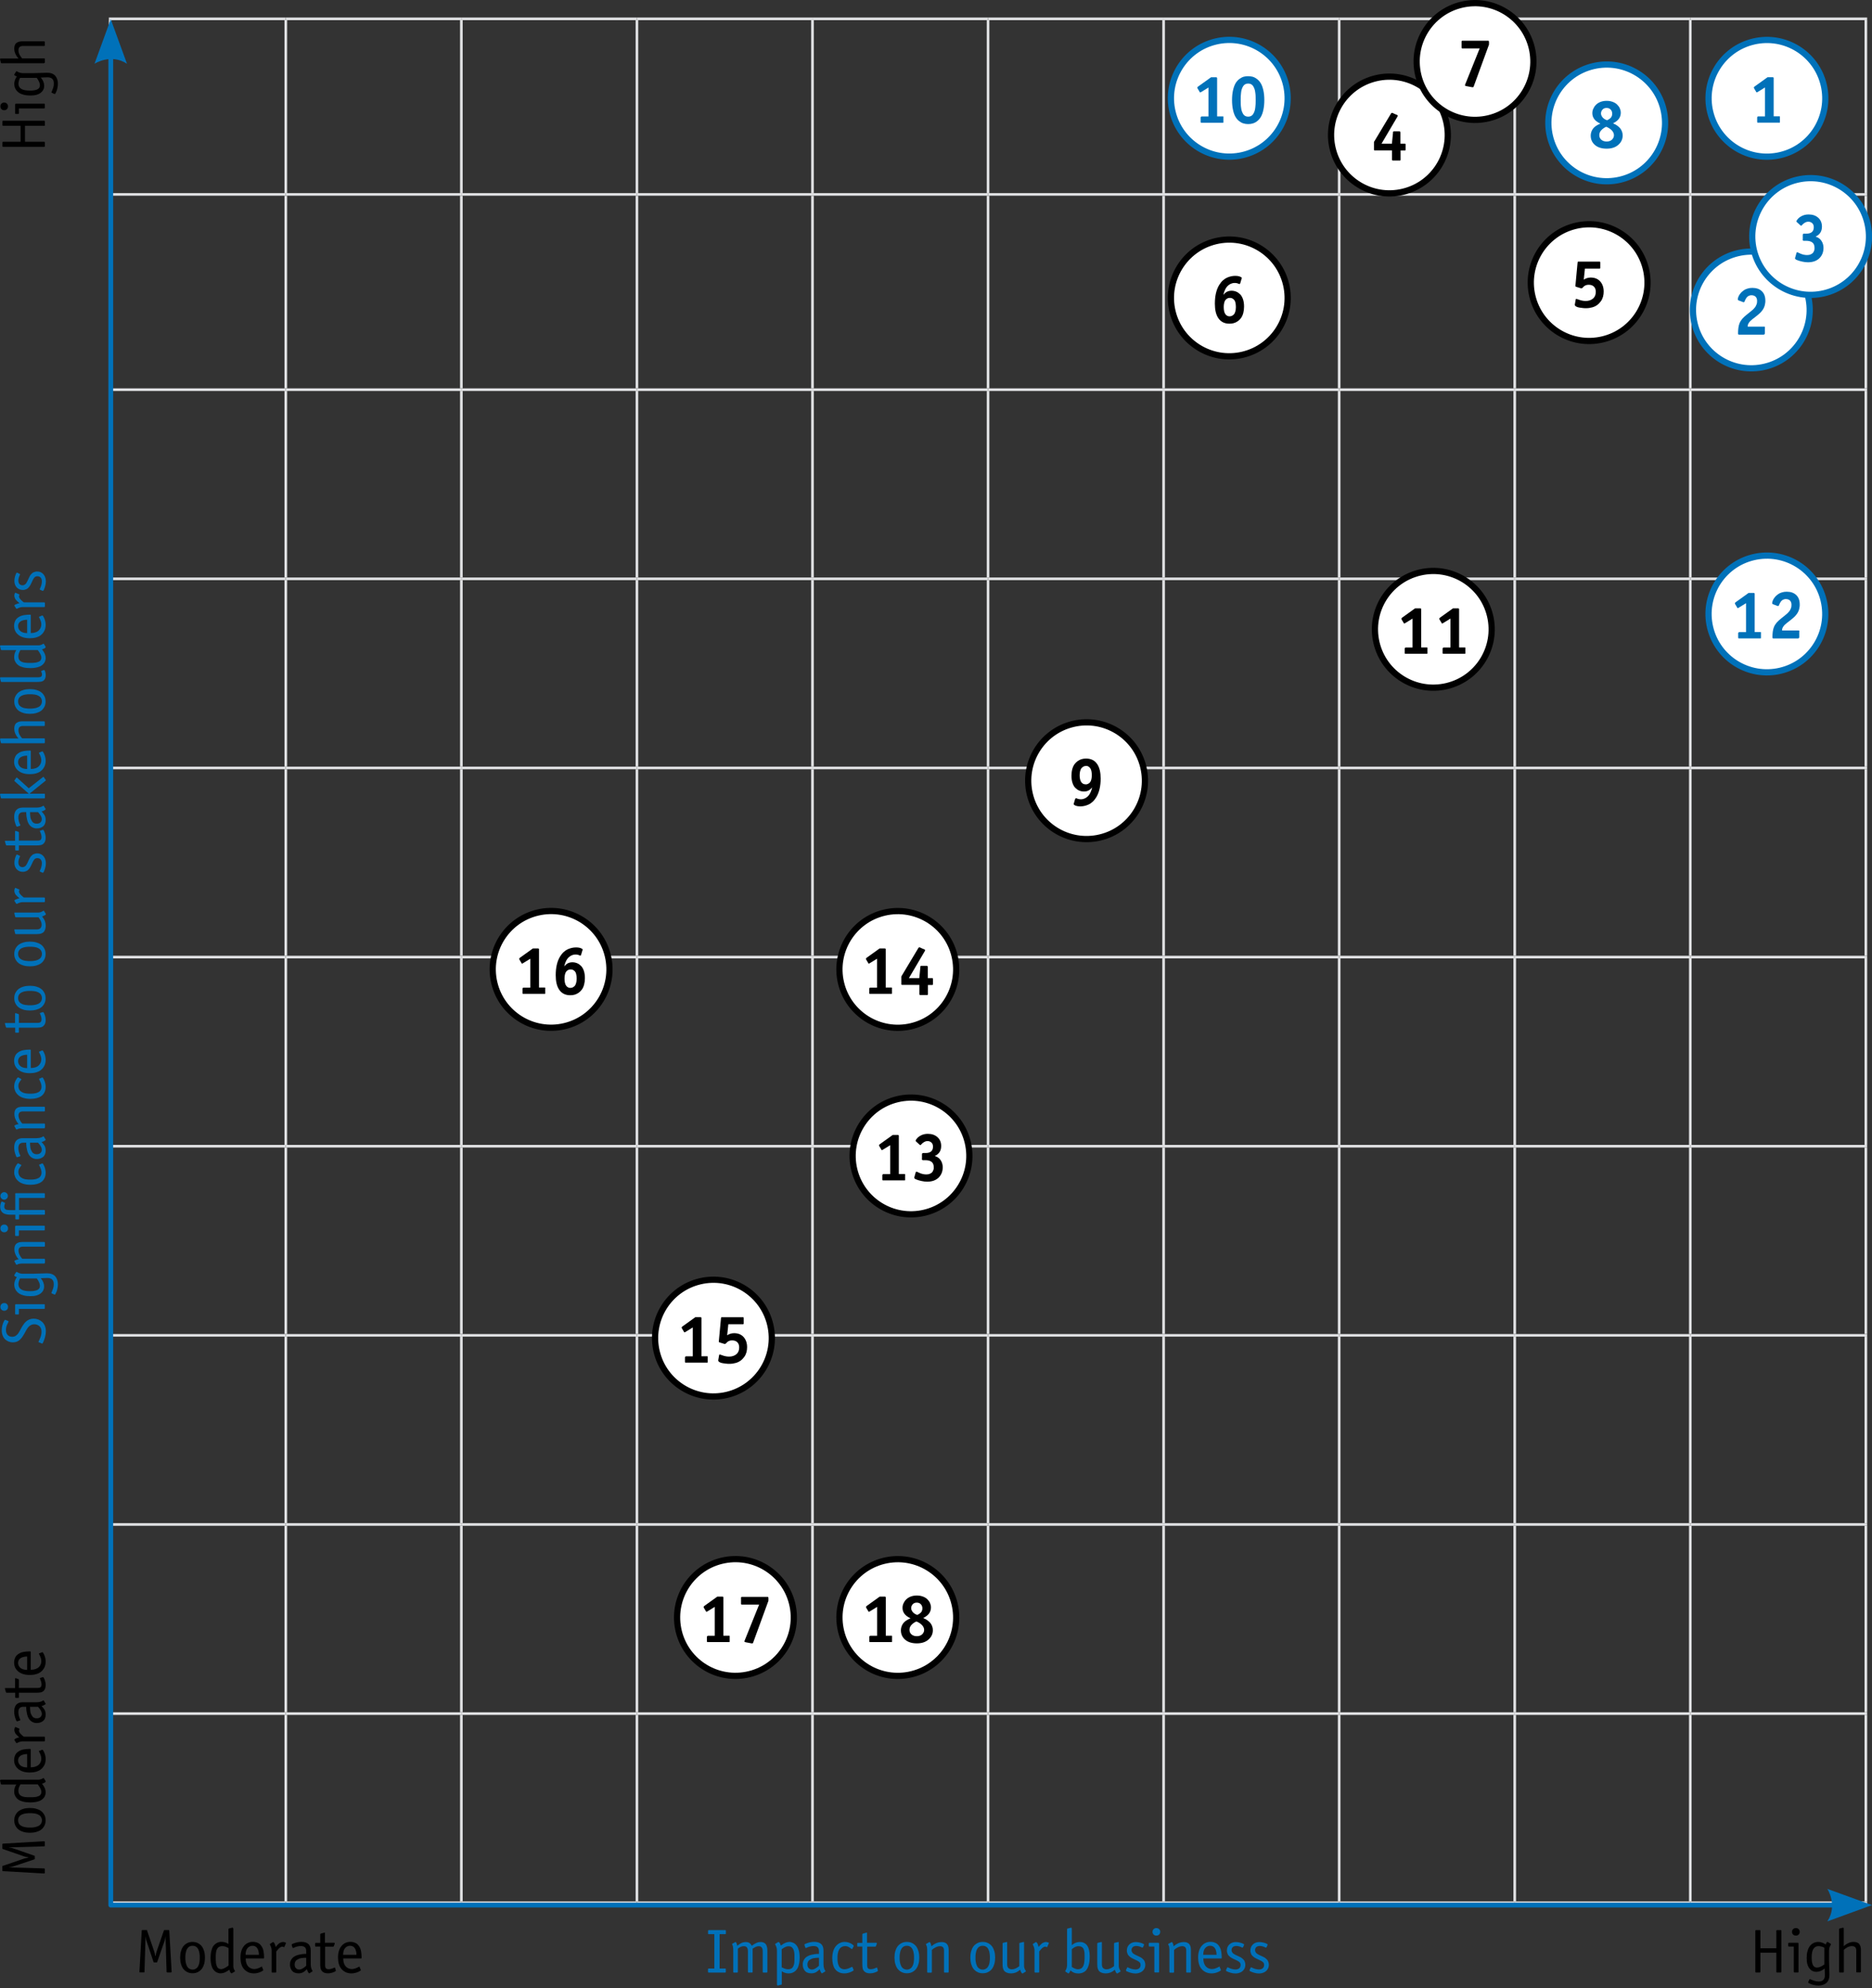 <?xml version="1.0" encoding="UTF-8"?>
<svg id="Layer_1" data-name="Layer 1" xmlns="http://www.w3.org/2000/svg" viewBox="0 0 277.13 294.31">
  <rect x="0" y="0" width="277.13" height="294.31" fill="#333333" stroke="none"/>
  <defs>
    <style>
      .cls-1 {
        stroke: #000;
      }

      .cls-1, .cls-2, .cls-3, .cls-4 {
        fill: none;
      }

      .cls-1, .cls-2, .cls-4 {
        stroke-linecap: round;
        stroke-linejoin: round;
      }

      .cls-1, .cls-4 {
        stroke-width: .92px;
      }

      .cls-2 {
        stroke-width: .71px;
      }

      .cls-2, .cls-4 {
        stroke: #0071b9;
      }

      .cls-5, .cls-6, .cls-7 {
        stroke-width: 0px;
      }

      .cls-3 {
        stroke: #e1e2e4;
        stroke-miterlimit: 10;
        stroke-width: .39px;
      }

      .cls-6 {
        fill: #fff;
      }

      .cls-7 {
        fill: #0071b9;
      }
    </style>
  </defs>
  <line class="cls-3" x1="16.12" y1="2.79" x2="42.3" y2="2.79"/>
  <line class="cls-3" x1="16.31" y1="28.59" x2="16.31" y2="2.99"/>
  <line class="cls-3" x1="42.31" y1="2.79" x2="68.3" y2="2.79"/>
  <line class="cls-3" x1="42.31" y1="28.59" x2="42.31" y2="2.99"/>
  <line class="cls-3" x1="68.3" y1="2.79" x2="94.29" y2="2.79"/>
  <line class="cls-3" x1="68.3" y1="28.59" x2="68.3" y2="2.99"/>
  <line class="cls-3" x1="94.29" y1="2.79" x2="120.28" y2="2.79"/>
  <line class="cls-3" x1="94.29" y1="28.59" x2="94.29" y2="2.99"/>
  <line class="cls-3" x1="120.28" y1="2.79" x2="146.27" y2="2.79"/>
  <line class="cls-3" x1="120.28" y1="28.59" x2="120.28" y2="2.99"/>
  <line class="cls-3" x1="146.27" y1="2.79" x2="172.26" y2="2.79"/>
  <line class="cls-3" x1="146.27" y1="28.59" x2="146.27" y2="2.99"/>
  <line class="cls-3" x1="172.26" y1="2.79" x2="198.25" y2="2.79"/>
  <line class="cls-3" x1="172.26" y1="28.59" x2="172.26" y2="2.99"/>
  <line class="cls-3" x1="198.25" y1="2.79" x2="224.24" y2="2.79"/>
  <line class="cls-3" x1="198.25" y1="28.59" x2="198.25" y2="2.99"/>
  <line class="cls-3" x1="224.24" y1="2.79" x2="250.23" y2="2.79"/>
  <line class="cls-3" x1="224.24" y1="28.59" x2="224.24" y2="2.99"/>
  <line class="cls-3" x1="250.23" y1="2.79" x2="276.41" y2="2.79"/>
  <line class="cls-3" x1="250.23" y1="28.59" x2="250.23" y2="2.99"/>
  <line class="cls-3" x1="276.22" y1="28.59" x2="276.22" y2="2.99"/>
  <line class="cls-3" x1="16.12" y1="28.78" x2="42.3" y2="28.78"/>
  <line class="cls-3" x1="16.31" y1="57.49" x2="16.31" y2="28.98"/>
  <line class="cls-3" x1="42.31" y1="28.78" x2="68.3" y2="28.78"/>
  <line class="cls-3" x1="42.31" y1="57.49" x2="42.31" y2="28.98"/>
  <line class="cls-3" x1="68.3" y1="28.78" x2="94.29" y2="28.78"/>
  <line class="cls-3" x1="68.3" y1="57.49" x2="68.3" y2="28.98"/>
  <line class="cls-3" x1="94.29" y1="28.78" x2="120.28" y2="28.78"/>
  <line class="cls-3" x1="94.29" y1="57.49" x2="94.29" y2="28.98"/>
  <line class="cls-3" x1="120.28" y1="28.78" x2="146.27" y2="28.78"/>
  <line class="cls-3" x1="120.28" y1="57.49" x2="120.28" y2="28.98"/>
  <line class="cls-3" x1="146.27" y1="28.78" x2="172.26" y2="28.78"/>
  <line class="cls-3" x1="146.27" y1="57.49" x2="146.27" y2="28.98"/>
  <line class="cls-3" x1="172.26" y1="28.78" x2="198.25" y2="28.78"/>
  <line class="cls-3" x1="172.26" y1="57.49" x2="172.26" y2="28.98"/>
  <line class="cls-3" x1="198.25" y1="28.78" x2="224.24" y2="28.78"/>
  <line class="cls-3" x1="198.25" y1="57.49" x2="198.25" y2="28.98"/>
  <line class="cls-3" x1="224.24" y1="28.78" x2="250.23" y2="28.78"/>
  <line class="cls-3" x1="224.24" y1="57.49" x2="224.24" y2="28.98"/>
  <line class="cls-3" x1="250.23" y1="28.78" x2="276.41" y2="28.78"/>
  <line class="cls-3" x1="250.23" y1="57.49" x2="250.23" y2="28.98"/>
  <line class="cls-3" x1="276.22" y1="57.49" x2="276.22" y2="28.98"/>
  <line class="cls-3" x1="16.12" y1="57.69" x2="42.3" y2="57.69"/>
  <line class="cls-3" x1="16.31" y1="85.49" x2="16.31" y2="57.88"/>
  <line class="cls-3" x1="42.31" y1="57.69" x2="68.3" y2="57.69"/>
  <line class="cls-3" x1="42.31" y1="85.49" x2="42.31" y2="57.88"/>
  <line class="cls-3" x1="68.3" y1="57.69" x2="94.29" y2="57.69"/>
  <line class="cls-3" x1="68.3" y1="85.49" x2="68.3" y2="57.88"/>
  <line class="cls-3" x1="94.29" y1="57.69" x2="120.28" y2="57.69"/>
  <line class="cls-3" x1="94.29" y1="85.49" x2="94.29" y2="57.88"/>
  <line class="cls-3" x1="120.28" y1="57.69" x2="146.27" y2="57.69"/>
  <line class="cls-3" x1="120.28" y1="85.49" x2="120.28" y2="57.88"/>
  <line class="cls-3" x1="146.27" y1="57.69" x2="172.26" y2="57.69"/>
  <line class="cls-3" x1="146.27" y1="85.49" x2="146.27" y2="57.88"/>
  <line class="cls-3" x1="172.26" y1="57.69" x2="198.25" y2="57.69"/>
  <line class="cls-3" x1="172.26" y1="85.49" x2="172.26" y2="57.88"/>
  <line class="cls-3" x1="198.25" y1="57.69" x2="224.24" y2="57.69"/>
  <line class="cls-3" x1="198.25" y1="85.49" x2="198.25" y2="57.88"/>
  <line class="cls-3" x1="224.24" y1="57.69" x2="250.23" y2="57.69"/>
  <line class="cls-3" x1="224.24" y1="85.49" x2="224.24" y2="57.88"/>
  <line class="cls-3" x1="250.23" y1="57.69" x2="276.41" y2="57.69"/>
  <line class="cls-3" x1="250.23" y1="85.49" x2="250.23" y2="57.88"/>
  <line class="cls-3" x1="276.22" y1="85.49" x2="276.22" y2="57.88"/>
  <line class="cls-3" x1="16.12" y1="85.69" x2="42.3" y2="85.69"/>
  <line class="cls-3" x1="16.31" y1="113.49" x2="16.31" y2="85.88"/>
  <line class="cls-3" x1="42.31" y1="85.69" x2="68.3" y2="85.69"/>
  <line class="cls-3" x1="42.31" y1="113.49" x2="42.31" y2="85.88"/>
  <line class="cls-3" x1="68.3" y1="85.69" x2="94.29" y2="85.69"/>
  <line class="cls-3" x1="68.3" y1="113.49" x2="68.3" y2="85.88"/>
  <line class="cls-3" x1="94.29" y1="85.69" x2="120.28" y2="85.69"/>
  <line class="cls-3" x1="94.29" y1="113.49" x2="94.29" y2="85.88"/>
  <line class="cls-3" x1="120.28" y1="85.69" x2="146.27" y2="85.69"/>
  <line class="cls-3" x1="120.28" y1="113.49" x2="120.28" y2="85.88"/>
  <line class="cls-3" x1="146.27" y1="85.69" x2="172.26" y2="85.69"/>
  <line class="cls-3" x1="146.27" y1="113.49" x2="146.27" y2="85.88"/>
  <line class="cls-3" x1="172.26" y1="85.69" x2="198.25" y2="85.69"/>
  <line class="cls-3" x1="172.26" y1="113.49" x2="172.26" y2="85.88"/>
  <line class="cls-3" x1="198.25" y1="85.69" x2="224.24" y2="85.69"/>
  <line class="cls-3" x1="198.25" y1="113.49" x2="198.25" y2="85.88"/>
  <line class="cls-3" x1="224.24" y1="85.69" x2="250.23" y2="85.69"/>
  <line class="cls-3" x1="224.24" y1="113.49" x2="224.24" y2="85.88"/>
  <line class="cls-3" x1="250.23" y1="85.69" x2="276.41" y2="85.69"/>
  <line class="cls-3" x1="250.23" y1="113.49" x2="250.23" y2="85.88"/>
  <line class="cls-3" x1="276.22" y1="113.49" x2="276.22" y2="85.88"/>
  <line class="cls-3" x1="16.12" y1="113.69" x2="42.3" y2="113.69"/>
  <line class="cls-3" x1="16.31" y1="141.49" x2="16.31" y2="113.88"/>
  <line class="cls-3" x1="42.31" y1="113.69" x2="68.3" y2="113.69"/>
  <line class="cls-3" x1="42.31" y1="141.49" x2="42.31" y2="113.88"/>
  <line class="cls-3" x1="68.3" y1="113.69" x2="94.29" y2="113.69"/>
  <line class="cls-3" x1="68.3" y1="141.49" x2="68.3" y2="113.88"/>
  <line class="cls-3" x1="94.29" y1="113.69" x2="120.28" y2="113.69"/>
  <line class="cls-3" x1="94.29" y1="141.49" x2="94.29" y2="113.88"/>
  <line class="cls-3" x1="120.28" y1="113.69" x2="146.27" y2="113.69"/>
  <line class="cls-3" x1="120.28" y1="141.49" x2="120.28" y2="113.88"/>
  <line class="cls-3" x1="146.27" y1="113.69" x2="172.26" y2="113.69"/>
  <line class="cls-3" x1="146.27" y1="141.49" x2="146.27" y2="113.88"/>
  <line class="cls-3" x1="172.26" y1="113.69" x2="198.25" y2="113.69"/>
  <line class="cls-3" x1="172.26" y1="141.49" x2="172.26" y2="113.88"/>
  <line class="cls-3" x1="198.25" y1="113.69" x2="224.24" y2="113.69"/>
  <line class="cls-3" x1="198.25" y1="141.49" x2="198.25" y2="113.88"/>
  <line class="cls-3" x1="224.24" y1="113.69" x2="250.23" y2="113.69"/>
  <line class="cls-3" x1="224.24" y1="141.49" x2="224.24" y2="113.88"/>
  <line class="cls-3" x1="250.23" y1="113.69" x2="276.41" y2="113.69"/>
  <line class="cls-3" x1="250.23" y1="141.49" x2="250.23" y2="113.88"/>
  <line class="cls-3" x1="276.22" y1="141.49" x2="276.22" y2="113.88"/>
  <line class="cls-3" x1="16.12" y1="141.69" x2="42.3" y2="141.69"/>
  <line class="cls-3" x1="16.31" y1="169.49" x2="16.31" y2="141.88"/>
  <line class="cls-3" x1="42.31" y1="141.69" x2="68.3" y2="141.69"/>
  <line class="cls-3" x1="42.31" y1="169.49" x2="42.31" y2="141.88"/>
  <line class="cls-3" x1="68.3" y1="141.69" x2="94.29" y2="141.69"/>
  <line class="cls-3" x1="68.3" y1="169.49" x2="68.3" y2="141.88"/>
  <line class="cls-3" x1="94.29" y1="141.69" x2="120.28" y2="141.69"/>
  <line class="cls-3" x1="94.29" y1="169.49" x2="94.29" y2="141.88"/>
  <line class="cls-3" x1="120.28" y1="141.69" x2="146.27" y2="141.69"/>
  <line class="cls-3" x1="120.28" y1="169.49" x2="120.28" y2="141.88"/>
  <line class="cls-3" x1="146.27" y1="141.69" x2="172.26" y2="141.69"/>
  <line class="cls-3" x1="146.27" y1="169.49" x2="146.27" y2="141.88"/>
  <line class="cls-3" x1="172.26" y1="141.69" x2="198.25" y2="141.69"/>
  <line class="cls-3" x1="172.26" y1="169.49" x2="172.26" y2="141.88"/>
  <line class="cls-3" x1="198.25" y1="141.69" x2="224.24" y2="141.69"/>
  <line class="cls-3" x1="198.25" y1="169.49" x2="198.25" y2="141.88"/>
  <line class="cls-3" x1="224.24" y1="141.69" x2="250.23" y2="141.69"/>
  <line class="cls-3" x1="224.24" y1="169.49" x2="224.24" y2="141.88"/>
  <line class="cls-3" x1="250.23" y1="141.69" x2="276.41" y2="141.69"/>
  <line class="cls-3" x1="250.23" y1="169.49" x2="250.23" y2="141.88"/>
  <line class="cls-3" x1="276.22" y1="169.49" x2="276.22" y2="141.88"/>
  <line class="cls-3" x1="16.12" y1="169.69" x2="42.3" y2="169.69"/>
  <line class="cls-3" x1="16.31" y1="197.49" x2="16.31" y2="169.88"/>
  <line class="cls-3" x1="42.31" y1="169.69" x2="68.3" y2="169.69"/>
  <line class="cls-3" x1="42.31" y1="197.49" x2="42.31" y2="169.88"/>
  <line class="cls-3" x1="68.3" y1="169.69" x2="94.29" y2="169.69"/>
  <line class="cls-3" x1="68.3" y1="197.49" x2="68.3" y2="169.88"/>
  <line class="cls-3" x1="94.29" y1="169.69" x2="120.28" y2="169.69"/>
  <line class="cls-3" x1="94.29" y1="197.49" x2="94.29" y2="169.88"/>
  <line class="cls-3" x1="120.28" y1="169.69" x2="146.27" y2="169.69"/>
  <line class="cls-3" x1="120.28" y1="197.49" x2="120.28" y2="169.88"/>
  <line class="cls-3" x1="146.27" y1="169.69" x2="172.26" y2="169.69"/>
  <line class="cls-3" x1="146.27" y1="197.49" x2="146.27" y2="169.88"/>
  <line class="cls-3" x1="172.26" y1="169.69" x2="198.25" y2="169.69"/>
  <line class="cls-3" x1="172.26" y1="197.49" x2="172.26" y2="169.88"/>
  <line class="cls-3" x1="198.25" y1="169.69" x2="224.24" y2="169.69"/>
  <line class="cls-3" x1="198.25" y1="197.49" x2="198.25" y2="169.88"/>
  <line class="cls-3" x1="224.24" y1="169.69" x2="250.23" y2="169.69"/>
  <line class="cls-3" x1="224.24" y1="197.49" x2="224.24" y2="169.88"/>
  <line class="cls-3" x1="250.23" y1="169.69" x2="276.41" y2="169.69"/>
  <line class="cls-3" x1="250.23" y1="197.49" x2="250.23" y2="169.88"/>
  <line class="cls-3" x1="276.22" y1="197.49" x2="276.22" y2="169.88"/>
  <line class="cls-3" x1="16.12" y1="197.69" x2="42.3" y2="197.69"/>
  <line class="cls-3" x1="16.31" y1="225.49" x2="16.31" y2="197.88"/>
  <line class="cls-3" x1="42.31" y1="197.69" x2="68.3" y2="197.69"/>
  <line class="cls-3" x1="42.31" y1="225.49" x2="42.31" y2="197.88"/>
  <line class="cls-3" x1="68.3" y1="197.69" x2="94.29" y2="197.69"/>
  <line class="cls-3" x1="68.3" y1="225.49" x2="68.3" y2="197.88"/>
  <line class="cls-3" x1="94.29" y1="197.69" x2="120.28" y2="197.69"/>
  <line class="cls-3" x1="94.29" y1="225.49" x2="94.29" y2="197.88"/>
  <line class="cls-3" x1="120.28" y1="197.69" x2="146.27" y2="197.69"/>
  <line class="cls-3" x1="120.28" y1="225.49" x2="120.28" y2="197.88"/>
  <line class="cls-3" x1="146.27" y1="197.69" x2="172.26" y2="197.69"/>
  <line class="cls-3" x1="146.27" y1="225.49" x2="146.27" y2="197.88"/>
  <line class="cls-3" x1="172.26" y1="197.69" x2="198.25" y2="197.69"/>
  <line class="cls-3" x1="172.26" y1="225.49" x2="172.26" y2="197.88"/>
  <line class="cls-3" x1="198.25" y1="197.69" x2="224.24" y2="197.69"/>
  <line class="cls-3" x1="198.25" y1="225.49" x2="198.25" y2="197.88"/>
  <line class="cls-3" x1="224.24" y1="197.69" x2="250.23" y2="197.69"/>
  <line class="cls-3" x1="224.24" y1="225.49" x2="224.24" y2="197.88"/>
  <line class="cls-3" x1="250.23" y1="197.69" x2="276.41" y2="197.69"/>
  <line class="cls-3" x1="250.23" y1="225.49" x2="250.23" y2="197.88"/>
  <line class="cls-3" x1="276.22" y1="225.49" x2="276.22" y2="197.88"/>
  <line class="cls-3" x1="16.12" y1="225.69" x2="42.3" y2="225.69"/>
  <line class="cls-3" x1="16.31" y1="253.49" x2="16.31" y2="225.88"/>
  <line class="cls-3" x1="42.31" y1="225.69" x2="68.3" y2="225.69"/>
  <line class="cls-3" x1="42.31" y1="253.49" x2="42.31" y2="225.88"/>
  <line class="cls-3" x1="68.3" y1="225.69" x2="94.29" y2="225.69"/>
  <line class="cls-3" x1="68.3" y1="253.49" x2="68.3" y2="225.88"/>
  <line class="cls-3" x1="94.29" y1="225.69" x2="120.28" y2="225.69"/>
  <line class="cls-3" x1="94.29" y1="253.49" x2="94.29" y2="225.88"/>
  <line class="cls-3" x1="120.28" y1="225.69" x2="146.27" y2="225.69"/>
  <line class="cls-3" x1="120.28" y1="253.49" x2="120.28" y2="225.88"/>
  <line class="cls-3" x1="146.27" y1="225.69" x2="172.26" y2="225.69"/>
  <line class="cls-3" x1="146.27" y1="253.49" x2="146.27" y2="225.88"/>
  <line class="cls-3" x1="172.26" y1="225.69" x2="198.25" y2="225.69"/>
  <line class="cls-3" x1="172.26" y1="253.49" x2="172.26" y2="225.88"/>
  <line class="cls-3" x1="198.25" y1="225.69" x2="224.24" y2="225.69"/>
  <line class="cls-3" x1="198.25" y1="253.49" x2="198.25" y2="225.88"/>
  <line class="cls-3" x1="224.24" y1="225.69" x2="250.23" y2="225.69"/>
  <line class="cls-3" x1="224.24" y1="253.49" x2="224.24" y2="225.88"/>
  <line class="cls-3" x1="250.23" y1="225.69" x2="276.41" y2="225.69"/>
  <line class="cls-3" x1="250.23" y1="253.49" x2="250.23" y2="225.88"/>
  <line class="cls-3" x1="276.22" y1="253.49" x2="276.22" y2="225.88"/>
  <line class="cls-3" x1="16.12" y1="253.69" x2="42.3" y2="253.69"/>
  <line class="cls-3" x1="16.31" y1="281.49" x2="16.31" y2="253.88"/>
  <line class="cls-3" x1="42.31" y1="253.69" x2="68.3" y2="253.69"/>
  <line class="cls-3" x1="42.31" y1="281.49" x2="42.31" y2="253.88"/>
  <line class="cls-3" x1="68.3" y1="253.69" x2="94.29" y2="253.69"/>
  <line class="cls-3" x1="68.3" y1="281.49" x2="68.3" y2="253.88"/>
  <line class="cls-3" x1="94.29" y1="253.69" x2="120.28" y2="253.69"/>
  <line class="cls-3" x1="94.29" y1="281.49" x2="94.29" y2="253.88"/>
  <line class="cls-3" x1="120.28" y1="253.69" x2="146.27" y2="253.69"/>
  <line class="cls-3" x1="120.28" y1="281.49" x2="120.28" y2="253.88"/>
  <line class="cls-3" x1="146.27" y1="253.69" x2="172.26" y2="253.69"/>
  <line class="cls-3" x1="146.27" y1="281.49" x2="146.27" y2="253.88"/>
  <line class="cls-3" x1="172.26" y1="253.69" x2="198.25" y2="253.69"/>
  <line class="cls-3" x1="172.26" y1="281.49" x2="172.26" y2="253.88"/>
  <line class="cls-3" x1="198.25" y1="253.69" x2="224.24" y2="253.69"/>
  <line class="cls-3" x1="198.25" y1="281.49" x2="198.25" y2="253.88"/>
  <line class="cls-3" x1="224.24" y1="253.69" x2="250.23" y2="253.69"/>
  <line class="cls-3" x1="224.24" y1="281.49" x2="224.24" y2="253.88"/>
  <line class="cls-3" x1="250.23" y1="253.69" x2="276.41" y2="253.69"/>
  <line class="cls-3" x1="250.23" y1="281.49" x2="250.23" y2="253.88"/>
  <line class="cls-3" x1="276.22" y1="281.49" x2="276.22" y2="253.88"/>
  <line class="cls-3" x1="16.12" y1="281.69" x2="42.3" y2="281.69"/>
  <line class="cls-3" x1="42.31" y1="281.69" x2="68.3" y2="281.69"/>
  <line class="cls-3" x1="68.3" y1="281.69" x2="94.29" y2="281.69"/>
  <line class="cls-3" x1="94.29" y1="281.69" x2="120.28" y2="281.69"/>
  <line class="cls-3" x1="120.28" y1="281.69" x2="146.27" y2="281.69"/>
  <line class="cls-3" x1="146.27" y1="281.69" x2="172.26" y2="281.69"/>
  <line class="cls-3" x1="172.26" y1="281.69" x2="198.25" y2="281.69"/>
  <line class="cls-3" x1="198.25" y1="281.69" x2="224.24" y2="281.69"/>
  <line class="cls-3" x1="224.24" y1="281.69" x2="250.23" y2="281.69"/>
  <line class="cls-3" x1="250.23" y1="281.69" x2="276.41" y2="281.69"/>
  <g>
    <path class="cls-5" d="M3.7,18.63v2.36h2.83c.07,0,.11.04.11.11v.53c0,.07-.04.11-.11.11H.47c-.07,0-.11-.04-.11-.11v-.53c0-.07.04-.11.11-.11h2.58v-2.36H.47c-.07,0-.11-.04-.11-.11v-.53c0-.07.04-.11.11-.11h6.06c.07,0,.11.04.11.11v.53s0,.04,0,.05-.01.03-.03.04c-.02.01-.04.02-.07.02h-2.83Z"/>
    <path class="cls-5" d="M.22,15.34c.11-.11.24-.16.4-.16s.3.05.4.16c.11.11.16.24.16.41s-.05.3-.16.41c-.11.11-.24.16-.4.16s-.3-.05-.4-.16c-.11-.11-.16-.24-.16-.41s.05-.3.16-.41ZM2.38,15.35h4.15s.06,0,.07.02c.02.01.03.02.03.04s0,.03,0,.05v.48c0,.08-.04.11-.11.11h-3.72v.71c0,.07-.04.11-.11.11h-.34c-.07,0-.11-.04-.11-.11v-1.29c0-.08.05-.12.14-.12Z"/>
    <path class="cls-5" d="M3.32,10.83h1.55l2.08-.06c.27,0,.51.03.72.11s.38.19.51.34.22.32.29.52c.06.2.1.41.1.65s-.03.49-.09.73c-.06.25-.13.45-.22.6,0,0-.01.03-.03.06-.02.03-.03.06-.04.07-.01.02-.03.03-.04.05-.02.02-.04.02-.06.02,0,0-.03,0-.08-.03l-.35-.16s-.05-.04-.05-.06c0-.02.03-.09.08-.19.06-.13.12-.29.19-.5.06-.2.09-.41.09-.61,0-.64-.33-.94-.99-.92l-.94.03c.33.39.5.8.5,1.24,0,.19-.04.38-.12.54-.08.17-.2.32-.36.45-.16.13-.37.24-.63.32s-.57.11-.92.11-.68-.03-.96-.1c-.28-.07-.51-.16-.69-.27-.18-.11-.32-.24-.44-.4-.11-.15-.19-.31-.24-.46-.04-.15-.07-.31-.07-.48,0-.19.03-.38.1-.57.07-.19.15-.36.24-.48l.04-.06s-.06-.02-.07-.03-.04-.02-.07-.03-.06-.02-.08-.03-.04-.02-.06-.04-.05-.03-.06-.04c-.01-.01-.02-.03-.03-.05s-.01-.03-.01-.05.01-.04.02-.06l.26-.41s.03-.04.05-.04h0s.05.01.1.04c.26.16.51.24.77.24ZM5.45,11.53h-2.48c-.07.11-.13.25-.17.42s-.07.31-.07.43c0,.69.55,1.03,1.66,1.03.13,0,.26,0,.36-.01.11,0,.22-.02.35-.04.12-.02.23-.05.32-.08.09-.04.18-.08.25-.14s.14-.13.18-.22c.04-.09.06-.19.06-.31,0-.29-.15-.64-.46-1.07Z"/>
    <path class="cls-5" d="M6.53,9.36H.24c-.06,0-.1-.02-.11-.07l-.12-.48s0-.05,0-.08c0-.04.04-.07.12-.07h2.61c-.42-.47-.63-.96-.63-1.46,0-.15.02-.28.05-.4.04-.12.08-.21.13-.29s.12-.14.21-.19c.09-.05.17-.09.23-.12.07-.02.16-.04.27-.06.11-.01.19-.02.25-.02.05,0,.13,0,.23,0h3.04c.07,0,.11.04.11.11v.47c0,.07-.04.11-.11.11h-3.06c-.07,0-.12,0-.16,0-.04,0-.1.01-.18.04s-.15.05-.2.09c-.05.04-.09.1-.13.19-.04.09-.06.19-.06.31,0,.24.06.46.17.67.12.21.24.39.38.54h3.25c.07,0,.11.04.11.11v.47c0,.07-.04.11-.11.11Z"/>
  </g>
  <path class="cls-7" d="M0,95.6s.04-.06.12-.06h5.32s.06,0,.11,0c.05,0,.09,0,.12,0,.03,0,.06,0,.1,0s.08,0,.11-.02c.03,0,.06-.01.1-.02.04-.01.07-.02.11-.03.06-.02.12-.05.17-.08.05-.03.09-.05.12-.07.03-.02.05-.03.06-.03.02,0,.04.03.08.08l.22.36c.04.06.02.11-.04.17-.06.06-.13.11-.22.14-.09.04-.17.07-.26.09l.05.07c.33.43.49.83.49,1.2,0,.08,0,.16-.02.24-.01.08-.04.17-.08.27-.04.1-.09.2-.16.29-.07.09-.16.18-.27.27s-.25.17-.41.23c-.15.06-.34.11-.57.15-.23.04-.48.06-.76.06-.41,0-.77-.04-1.07-.12-.31-.08-.54-.18-.7-.3-.16-.11-.29-.25-.39-.41-.1-.16-.16-.3-.19-.42-.03-.12-.04-.25-.04-.38,0-.38.1-.72.31-1.03H.24c-.06,0-.1-.03-.11-.08l-.12-.47s0-.05,0-.09h0ZM6.13,99.32l.36-.13s.09,0,.11.04c.11.21.17.45.17.73,0,.3-.08.53-.23.71-.11.13-.27.21-.49.25-.14.02-.4.04-.77.04H.24c-.06,0-.1-.02-.11-.07l-.12-.47s0-.05,0-.09c0-.04.04-.06.12-.06h5.22c.3,0,.5,0,.59-.03.19-.04.28-.17.28-.39,0-.11-.03-.23-.09-.36-.02-.06-.04-.1-.04-.13,0,0,0-.02.02-.02.01,0,.03-.01.03-.01ZM6.64,109.92c0,.07-.04.11-.11.11H.24c-.06,0-.1-.02-.11-.07l-.12-.48s0-.05,0-.08c0-.04.04-.07.12-.07h2.61c-.42-.47-.63-.96-.63-1.46,0-.15.02-.28.05-.4.04-.12.08-.21.13-.29.05-.07.12-.14.21-.19.09-.05.17-.09.23-.12.07-.02.16-.04.27-.06.11-.01.19-.02.25-.02.05,0,.13,0,.23,0h3.04c.07,0,.11.04.11.11v.47c0,.07-.04.11-.11.11h-3.06c-.07,0-.12,0-.16,0-.04,0-.1.01-.18.04-.08.02-.15.05-.2.09-.05.04-.09.1-.13.19s-.06.19-.06.31c0,.24.06.46.17.67.12.21.24.39.38.53h3.25c.07,0,.11.04.11.11v.47h0ZM4.28,116.68l2.07-1.63s.06-.04.09-.04c.02,0,.04,0,.04.03l.26.38s0,0,.02.02c0,.01.01.02.02.03,0,0,0,.02,0,.03s0,.02,0,.04c0,.01-.01.02-.02.03s-.02.01-.03.02c-.01,0-.02.01-.02.02l-2.31,1.87v.02h2.14c.07,0,.11.04.11.11v.48c0,.07-.04.11-.11.11H.24c-.06,0-.1-.02-.11-.07l-.12-.48s0-.05,0-.08c0-.04.04-.06.12-.06h4.14l-2.09-1.84s-.06-.07-.06-.09,0-.04.03-.06l.25-.36s.05-.05.07-.05c.03,0,.06.02.1.06l1.71,1.55ZM2.24,176.77c0-.08.05-.12.14-.12h4.15c.07,0,.11.04.11.11v.48s0,.04,0,.05-.01.03-.03.04c-.02.01-.04.02-.07.02h-3.72v1.78h3.72c.07,0,.11.04.11.11v.48s0,.04,0,.05-.01.03-.03.04c-.02.01-.04.02-.07.02h-3.72v.64s-.04.06-.11.06h-.34c-.07,0-.11-.02-.11-.06v-.64h-.72c-.5,0-.87-.09-1.11-.26-.27-.2-.41-.49-.41-.89,0-.24.05-.47.15-.71.03-.06.06-.09.08-.09.03,0,.08.01.13.04l.3.13c.05.02.07.07.04.14,0,.02-.02.07-.04.13-.02.06-.03.12-.04.17-.01.05-.02.1-.02.14,0,.24.1.39.29.46.1.04.31.06.63.06h.71v-2.36h0ZM.22,181.45c.11-.11.24-.16.41-.16s.3.05.4.16c.11.11.16.24.16.41s-.05.3-.16.41-.24.16-.4.16-.3-.05-.41-.16c-.11-.11-.16-.24-.16-.41s.05-.3.16-.41ZM.22,193.07c.11-.11.24-.16.41-.16s.3.05.4.16c.11.11.16.24.16.41s-.05.3-.16.41-.24.16-.4.16-.3-.05-.41-.16c-.11-.11-.16-.24-.16-.41s.05-.3.16-.41ZM.23,176.66c.11-.11.24-.17.39-.17s.28.06.39.17c.11.11.16.24.16.39s-.05.28-.16.39c-.11.11-.24.17-.39.17s-.28-.06-.39-.17c-.11-.11-.17-.24-.17-.39s.06-.28.17-.39ZM.79,195.39l.39.16c.06.02.09.05.09.09,0,.02-.02.07-.06.16,0,0-.02.04-.05.1-.03.06-.05.09-.06.11,0,.02-.03.06-.05.11-.03.06-.05.1-.06.14-.01.03-.02.08-.04.14-.02.06-.03.11-.04.16s-.01.1-.02.17c0,.06-.01.13-.01.19,0,.3.09.54.26.72.17.18.39.26.66.26.11,0,.21-.01.3-.04.09-.02.18-.06.25-.12.08-.06.14-.11.2-.17.06-.05.12-.13.19-.24.07-.1.12-.19.16-.26.04-.07.09-.17.17-.31.16-.32.33-.59.5-.81.39-.49.86-.73,1.42-.73.23,0,.46.04.67.12s.4.2.57.35c.17.15.31.35.41.59.1.24.15.52.15.82,0,.26-.04.54-.12.84-.08.3-.18.56-.29.8-.05.11-.09.17-.12.17-.04,0-.07,0-.09-.02l-.39-.16c-.05-.02-.08-.05-.08-.08,0-.03.03-.1.09-.21,0,0,0-.02.02-.05.02-.03.03-.06.04-.09.01-.03.03-.06.05-.11.02-.05.04-.09.06-.14.02-.04.04-.1.06-.15.02-.06.04-.12.05-.17s.03-.12.04-.18c.01-.06.02-.13.03-.2,0-.07.01-.13.01-.2,0-.2-.03-.37-.1-.52-.07-.15-.16-.26-.26-.34s-.22-.14-.34-.18c-.12-.04-.24-.06-.36-.06-.08,0-.15,0-.22.02-.07.01-.13.03-.19.05-.06.02-.11.05-.17.09-.06.04-.11.08-.15.1-.04.03-.08.07-.14.14-.06.07-.09.11-.12.14-.02.03-.06.08-.11.17-.05.09-.09.14-.1.16-.01.02-.05.09-.1.18-.05.1-.09.16-.09.17-.06.11-.11.19-.14.24-.03.06-.08.13-.14.23-.06.1-.11.17-.15.23-.04.05-.1.12-.16.2-.07.08-.13.14-.19.19-.06.04-.12.09-.2.15-.08.05-.16.09-.24.12s-.17.05-.27.07-.2.03-.31.03c-.21,0-.41-.04-.61-.11-.19-.08-.37-.19-.52-.33-.16-.14-.28-.33-.37-.56-.09-.23-.14-.49-.14-.77,0-.51.12-.99.36-1.43.04-.07.08-.12.11-.13s.06,0,.09.01ZM2.81,124.45h2.61c.1,0,.18,0,.23,0,.06,0,.12-.01.19-.03.07-.02.13-.05.17-.08.04-.04.07-.09.1-.16.03-.07.04-.15.04-.25,0-.23-.06-.48-.19-.75-.04-.07-.05-.11-.05-.13v-.02s0-.02,0-.03c0,0,0-.01.01-.02,0,0,.01,0,.02,0h.01s.36-.12.36-.12c.03,0,.06,0,.08,0s.06.03.09.09c.04.06.08.16.13.29.1.25.15.52.15.8,0,.38-.11.67-.32.86-.12.11-.26.18-.42.21-.16.03-.36.05-.61.05h-2.61v.64s0,.04,0,.05-.01.03-.03.04c-.02.01-.04.02-.07.02h-.34s-.08,0-.09-.03c-.01-.02-.02-.05-.02-.08v-.64H.98c-.05,0-.09-.03-.11-.1l-.14-.49s0-.04,0-.05,0-.03,0-.03.01-.01.02-.02c0,0,.02,0,.02,0h1.46v-1.36c0-.09.04-.12.13-.09l.36.12c.05.02.08.06.08.12v1.21ZM2.81,151.43h2.61c.1,0,.18,0,.23,0,.06,0,.12-.01.19-.03.07-.02.13-.05.17-.08.04-.04.07-.09.1-.16.03-.07.04-.15.04-.25,0-.23-.06-.48-.19-.75-.04-.07-.05-.11-.05-.13v-.02s0-.02,0-.03c0,0,0-.01.01-.02,0,0,.01,0,.02,0h.01s.36-.12.36-.12c.03,0,.06,0,.08,0s.06.03.09.09c.04.06.08.16.13.29.1.25.15.52.15.8,0,.38-.11.67-.32.86-.12.11-.26.18-.42.21-.16.03-.36.05-.61.05h-2.61v.64s0,.04,0,.05-.01.03-.03.04c-.02.01-.04.02-.07.02h-.34s-.08,0-.09-.03c-.01-.02-.02-.05-.02-.08v-.64H.98c-.05,0-.09-.03-.11-.1l-.14-.49s0-.04,0-.05,0-.03,0-.03.01-.01.02-.02c0,0,.02,0,.02,0h1.46v-1.36c0-.09.04-.12.13-.09l.36.12c.05.02.08.06.08.12v1.21ZM2.55,188.33c.26.16.51.24.77.24h1.55l2.08-.06c.27,0,.51.03.72.11.21.08.38.19.51.34.13.15.22.32.29.52.06.2.1.41.1.65s-.03.49-.09.73c-.06.25-.13.45-.22.6,0,0-.01.03-.03.06-.02.03-.03.06-.04.07-.01.01-.03.03-.04.05-.02.02-.04.02-.06.02,0,0-.03,0-.09-.03l-.35-.16s-.05-.04-.05-.06c0-.02.03-.09.08-.19.06-.13.12-.29.19-.49.06-.2.09-.41.09-.61,0-.64-.33-.94-.99-.92l-.94.03c.33.39.5.8.5,1.24,0,.19-.04.37-.12.54-.08.17-.2.32-.36.45-.16.13-.37.24-.63.32-.26.08-.57.11-.92.11s-.68-.03-.96-.1c-.28-.07-.51-.16-.68-.27s-.32-.24-.44-.4c-.11-.15-.19-.31-.24-.46-.04-.15-.07-.31-.07-.48,0-.19.03-.38.1-.57.07-.19.15-.36.24-.48l.04-.06s-.06-.02-.07-.03c-.01,0-.04-.02-.07-.03s-.06-.02-.08-.03c-.02,0-.04-.02-.06-.04-.03-.01-.05-.03-.06-.04-.01-.01-.02-.03-.03-.05-.01-.02-.01-.03-.01-.05,0-.02.01-.04.02-.06l.26-.41s.03-.04.05-.04h0s.05.02.1.04h0ZM6.62,135.5c-.14.08-.25.13-.32.15l-.07.03c.2.24.34.47.42.69.08.21.12.44.12.67s-.03.41-.09.57c-.06.16-.13.28-.21.37-.08.09-.19.15-.32.2s-.25.08-.36.09c-.11.01-.24.02-.39.02h-3.04c-.07,0-.1-.02-.11-.06l-.12-.5c-.01-.07,0-.11.02-.13.01,0,.03,0,.06,0h3.22c.27,0,.46-.07.57-.2.11-.13.17-.3.17-.51,0-.32-.16-.69-.47-1.09h-3.34c-.07,0-.1-.02-.11-.06l-.12-.5c-.01-.06-.01-.09,0-.11,0-.01,0-.02.02-.02.02,0,.04-.01.06-.01h3.47c.11,0,.23-.02.37-.07.04-.01.08-.03.11-.05.04-.02.07-.04.11-.06.03-.02.05-.03.06-.03.01,0,.03-.01.05-.03.02-.01.04-.02.05-.03.01,0,.02,0,.04,0,.02,0,.05.02.07.07l.23.37c.05.08,0,.16-.12.23h0ZM6.64,166.93c0,.07-.04.11-.11.11h-3.29c-.25,0-.46.04-.61.11l-.05.03c-.05.03-.1.04-.14.04-.02,0-.04-.01-.05-.04l-.24-.43s-.03-.04-.02-.08c0-.04.05-.07.13-.11.14-.07.3-.12.5-.14-.42-.48-.63-.99-.63-1.52,0-.14.02-.27.05-.39.03-.11.08-.21.13-.28.05-.07.12-.14.2-.19.09-.05.16-.09.23-.11.07-.03.16-.04.27-.06.11-.01.19-.02.25-.02.06,0,.14,0,.24,0h3.04c.07,0,.11.04.11.11v.47c0,.07-.04.11-.11.11h-3.06c-.07,0-.13,0-.19,0-.05,0-.12.02-.19.04-.07.02-.14.05-.18.09-.05.04-.09.1-.13.18-.04.08-.05.17-.05.28,0,.21.06.43.17.65.11.22.24.41.39.56h3.25c.07,0,.11.04.11.11v.47h0ZM6.64,186.95c0,.07-.04.11-.11.11h-3.29c-.25,0-.46.04-.61.11l-.05.03c-.05.03-.1.04-.14.04-.02,0-.04-.01-.05-.04l-.24-.43s-.03-.04-.02-.08c0-.04.05-.07.13-.11.14-.07.3-.12.5-.14-.42-.48-.63-.99-.63-1.52,0-.14.02-.27.05-.39.03-.11.08-.21.13-.28.05-.07.12-.14.2-.19.09-.05.16-.09.23-.11.07-.03.16-.04.27-.06.11-.01.19-.02.25-.02.06,0,.14,0,.24,0h3.04c.07,0,.11.04.11.11v.47c0,.07-.04.11-.11.11h-3.06c-.07,0-.13,0-.19,0-.05,0-.12.02-.19.04-.07.02-.14.05-.18.09-.05.04-.09.1-.13.18-.04.08-.05.17-.05.28,0,.21.06.43.17.65.11.22.24.41.39.56h3.25c.07,0,.11.04.11.11v.47h0ZM2.39,84.88c.05-.09.1-.11.17-.09l.34.16s.07.05.07.09c0,.02-.02.05-.03.08-.01.03-.02.05-.03.06-.13.28-.19.53-.19.76s.06.41.17.53c.12.12.26.18.44.18.09,0,.17-.02.24-.05.07-.03.13-.07.18-.11.05-.04.1-.11.16-.2.06-.09.1-.17.13-.23.03-.06.08-.16.14-.3.05-.11.09-.19.11-.24.02-.05.06-.13.12-.23.06-.1.1-.17.15-.22.04-.05.1-.11.17-.18.07-.07.14-.12.21-.15.07-.03.16-.06.25-.09.1-.03.2-.04.32-.04.27,0,.51.07.71.22.2.14.34.33.43.54.09.22.14.45.14.71,0,.22-.03.45-.1.68s-.13.42-.2.56l-.02.04s-.02.04-.03.05c-.01.01-.02.03-.04.04-.02.01-.03.02-.05.02-.04,0-.06,0-.06,0l-.37-.17s-.04-.03-.04-.05v-.03s.04-.09.11-.25c.06-.12.11-.26.15-.44.04-.17.06-.33.06-.46,0-.24-.06-.42-.18-.56-.12-.13-.28-.2-.48-.2-.06,0-.12,0-.17.02-.05.02-.1.03-.14.05-.04.02-.08.05-.13.11-.05.05-.08.09-.1.12s-.06.09-.1.17c-.04.09-.07.15-.09.18-.01.03-.05.11-.1.22-.05.11-.09.2-.12.25-.03.05-.07.13-.12.23-.06.1-.11.17-.15.22s-.1.11-.17.18-.14.12-.21.15c-.07.03-.15.06-.25.09-.1.03-.2.04-.3.04-.37,0-.67-.12-.91-.37-.23-.25-.35-.57-.35-.97,0-.18.03-.4.09-.64.05-.18.11-.34.18-.47h0ZM2.26,89.51c.19-.1.4-.17.62-.21l-.14-.13c-.09-.07-.14-.12-.17-.15-.03-.02-.08-.07-.15-.15-.08-.08-.13-.15-.16-.2-.03-.06-.06-.13-.09-.22-.03-.09-.05-.18-.05-.27,0-.1.03-.22.08-.35.02-.07.07-.09.13-.06l.51.22s.05.03.05.05c0,0,0,.02,0,.02,0,0,0,.02-.02.03,0,.01-.02.03-.02.04-.02.05-.04.1-.04.17,0,.2.18.44.54.74l.18.14h3.01c.07,0,.11.04.11.11v.47c0,.07-.04.11-.11.11h-3.14c-.24,0-.47.05-.7.16l-.13.06s-.08.04-.1.04c-.03,0-.06-.01-.07-.04l-.24-.37s-.01-.02-.02-.03c0,0-.01-.02-.01-.02,0,0,0,0,0-.02v-.02s.06-.1.15-.16h0ZM5.79,91.33s.02-.04.04-.04l.41-.17s.03,0,.05,0c.04,0,.12.11.23.34.16.35.24.7.24,1.04,0,.19-.02.38-.07.56-.04.18-.12.36-.24.53-.11.18-.26.33-.43.46-.17.13-.39.24-.67.32-.28.08-.59.12-.93.12-.73,0-1.29-.17-1.71-.51-.41-.34-.62-.78-.62-1.32,0-.14.01-.27.04-.39.03-.12.07-.25.13-.38.06-.13.15-.25.26-.35.11-.1.25-.19.41-.28.16-.08.36-.15.61-.19.24-.04.52-.07.82-.07h.04c.06,0,.1,0,.13.02s.03.04.03.07v2.63h.04c.26,0,.49-.04.68-.11.2-.07.36-.17.48-.3.12-.12.21-.26.27-.41.06-.15.09-.3.09-.46,0-.3-.11-.64-.32-1.01-.02-.05-.04-.08-.04-.11v-.02h0ZM2.17,104.34c-.04-.16-.06-.32-.06-.49s.02-.34.06-.49c.04-.16.12-.32.23-.49s.25-.31.42-.43c.17-.12.39-.22.67-.3.28-.08.59-.12.94-.12s.67.04.94.12c.28.08.5.18.67.3.17.12.31.26.42.43.11.17.19.33.23.49.04.16.06.32.06.49s-.02.34-.06.49c-.04.16-.12.32-.23.49-.11.17-.25.31-.42.43-.17.12-.39.22-.67.3-.28.08-.59.12-.94.12s-.67-.04-.94-.12c-.28-.08-.5-.18-.67-.3-.17-.12-.31-.26-.42-.43s-.19-.33-.23-.49ZM5.79,111.45s.02-.04.04-.04l.41-.17s.03,0,.05,0c.04,0,.12.11.23.34.16.35.24.7.24,1.04,0,.19-.02.38-.07.56-.04.18-.12.36-.24.53-.11.18-.26.33-.43.46-.17.13-.39.24-.67.32-.28.08-.59.12-.93.12-.73,0-1.29-.17-1.71-.51-.41-.34-.62-.78-.62-1.32,0-.14.01-.27.04-.39.03-.12.07-.25.13-.38.06-.13.15-.25.26-.35.11-.1.25-.19.41-.28.16-.08.36-.15.61-.19.24-.04.52-.07.82-.07h.04c.06,0,.1,0,.13.02s.03.04.03.07v2.63h.04c.26,0,.49-.04.68-.11.2-.07.36-.17.48-.3.12-.12.21-.26.27-.41.06-.15.09-.3.09-.46,0-.3-.11-.64-.32-1.01-.02-.05-.04-.08-.04-.11v-.02h0ZM3.88,120.23h-.33c-.09,0-.17,0-.24.01-.07,0-.14.03-.22.06-.08.03-.14.07-.19.13-.05.05-.09.13-.13.23-.03.1-.05.21-.05.35,0,.36.08.7.24,1.02.04.07.05.12.05.13,0,.04-.01.06-.04.08l-.37.13s-.07.01-.11,0c-.03-.02-.06-.04-.07-.07-.01-.03-.03-.06-.05-.11-.18-.44-.27-.85-.27-1.25,0-.46.11-.8.32-1.03.21-.23.53-.35.94-.35h2.08c.25,0,.47-.04.66-.11.06-.02.15-.07.26-.13.03-.02.06-.04.07-.04.02,0,.04.02.06.05l.24.39s.02.05.03.06c0,.02,0,.04-.04.07-.03.03-.07.07-.14.11-.11.07-.25.12-.41.17h-.03s.04.04.04.04c.08.08.14.14.19.2.05.06.11.14.18.24.07.11.13.23.16.36.04.13.05.28.05.43,0,.21-.04.41-.11.57s-.17.3-.3.39c-.13.09-.26.16-.41.21-.15.05-.31.07-.47.07-.1,0-.21,0-.3-.02s-.21-.05-.33-.11c-.12-.06-.23-.13-.33-.22s-.2-.22-.29-.38c-.09-.16-.16-.35-.21-.57-.08-.36-.13-.68-.13-.96v-.15ZM2.39,126.61c.05-.09.1-.11.17-.09l.34.16s.07.05.07.09c0,.02-.02.05-.03.08-.01.03-.02.05-.03.06-.13.28-.19.53-.19.76s.06.41.17.53c.12.12.26.18.44.18.09,0,.17-.02.24-.05.07-.03.13-.07.18-.11.05-.04.1-.11.16-.2.06-.09.1-.17.13-.23.03-.06.08-.16.14-.3.05-.11.09-.19.11-.24.02-.05.06-.13.12-.23.06-.1.1-.17.15-.22.04-.05.1-.11.17-.18.07-.07.14-.12.21-.15.07-.03.16-.06.25-.09.1-.03.2-.04.32-.04.27,0,.51.07.71.22.2.14.34.33.43.54.09.22.14.45.14.71,0,.22-.03.45-.1.68s-.13.42-.2.56l-.02.04s-.02.04-.03.05c-.01.01-.02.03-.04.04-.02.01-.03.02-.05.02-.04,0-.06,0-.06,0l-.37-.17s-.04-.03-.04-.05v-.03s.04-.09.11-.25c.06-.12.11-.26.15-.44.04-.17.06-.33.06-.46,0-.24-.06-.42-.18-.56-.12-.13-.28-.2-.48-.2-.06,0-.12,0-.17.02-.05.02-.1.03-.14.05-.04.02-.08.05-.13.11-.05.05-.08.09-.1.12s-.06.09-.1.17c-.04.09-.07.15-.09.18-.01.03-.05.11-.1.22-.05.11-.09.2-.12.25-.03.05-.07.13-.12.23-.06.1-.11.17-.15.22s-.1.11-.17.18-.14.12-.21.15c-.07.03-.15.06-.25.09-.1.03-.2.04-.3.04-.37,0-.67-.12-.91-.37-.23-.25-.35-.57-.35-.97,0-.18.03-.4.09-.64.05-.18.11-.34.18-.47h0ZM2.26,133.2c.19-.1.4-.17.62-.21l-.14-.13c-.09-.07-.14-.12-.17-.15-.03-.02-.08-.07-.15-.15-.08-.08-.13-.15-.16-.2-.03-.06-.06-.13-.09-.22-.03-.09-.05-.18-.05-.27,0-.1.03-.22.08-.35.02-.07.07-.09.13-.06l.51.22s.05.03.05.05c0,0,0,.02,0,.02,0,0,0,.02-.02.03,0,.01-.02.03-.02.04-.02.05-.04.1-.04.17,0,.2.18.44.54.74l.18.14h3.01c.07,0,.11.04.11.11v.47c0,.07-.04.11-.11.11h-3.14c-.24,0-.47.05-.7.16l-.13.06s-.08.04-.1.04c-.03,0-.06-.01-.07-.04l-.24-.37s-.01-.02-.02-.03c0,0-.01-.02-.01-.02,0,0,0,0,0-.02v-.02s.06-.1.15-.16h0ZM2.17,141.72c-.04-.16-.06-.32-.06-.49s.02-.34.06-.49c.04-.16.12-.32.23-.49s.25-.31.42-.43c.17-.12.39-.22.67-.3.28-.08.59-.12.94-.12s.67.04.94.12c.28.08.5.18.67.3.17.12.31.26.42.43.11.17.19.33.23.49.04.16.06.32.06.49s-.02.34-.06.49c-.04.16-.12.32-.23.49-.11.17-.25.31-.42.43-.17.12-.39.22-.67.3-.28.08-.59.12-.94.12s-.67-.04-.94-.12c-.28-.08-.5-.18-.67-.3-.17-.12-.31-.26-.42-.43s-.19-.33-.23-.49ZM2.17,148.26c-.04-.16-.06-.32-.06-.49s.02-.34.06-.49c.04-.16.12-.32.23-.49s.25-.31.42-.43c.17-.12.39-.22.67-.3.28-.08.59-.12.94-.12s.67.04.94.12c.28.08.5.18.67.3.17.12.31.26.42.43.11.17.19.33.23.49.04.16.06.32.06.49s-.02.34-.06.49c-.04.16-.12.32-.23.49-.11.17-.25.31-.42.43-.17.12-.39.22-.67.3-.28.08-.59.12-.94.12s-.67-.04-.94-.12c-.28-.08-.5-.18-.67-.3-.17-.12-.31-.26-.42-.43s-.19-.33-.23-.49ZM5.79,155.72s.02-.04.04-.04l.41-.17s.03,0,.05,0c.04,0,.12.11.23.34.16.35.24.7.24,1.04,0,.19-.02.38-.07.56-.04.18-.12.36-.24.53-.11.18-.26.33-.43.46-.17.13-.39.24-.67.32-.28.08-.59.12-.93.12-.73,0-1.29-.17-1.71-.51-.41-.34-.62-.78-.62-1.32,0-.14.01-.27.04-.39.03-.12.07-.25.13-.38.06-.13.15-.25.26-.35.11-.1.25-.19.41-.28.16-.08.36-.15.61-.19.24-.04.52-.07.82-.07h.04c.06,0,.1,0,.13.02s.03.04.03.07v2.63h.04c.26,0,.49-.04.68-.11.2-.07.36-.17.48-.3.12-.12.21-.26.27-.41.06-.15.09-.3.09-.46,0-.3-.11-.64-.32-1.01-.02-.05-.04-.08-.04-.11v-.02h0ZM2.49,159.66c.1-.13.17-.18.23-.15l.41.22s.04.03.04.04c0,.02-.02.06-.06.11-.14.18-.24.33-.3.46-.06.13-.09.27-.09.44,0,.15.03.29.08.41.05.12.11.22.19.3.08.08.17.14.28.2.11.06.22.1.32.13.1.03.21.05.33.06.12.01.22.02.29.03.07,0,.14,0,.22,0,.11,0,.22,0,.31,0,.1,0,.2-.01.33-.03.12-.02.23-.04.33-.07.1-.03.19-.07.29-.12.1-.05.18-.11.24-.19.06-.07.12-.16.16-.27.04-.11.06-.23.06-.36,0-.28-.11-.62-.32-1.01-.02-.04-.04-.08-.04-.11v-.02s.02-.04.04-.04l.41-.17s.03,0,.05,0c.04,0,.12.11.23.34.16.35.24.7.24,1.03,0,.18-.02.35-.06.51-.04.16-.11.32-.21.48-.1.16-.24.3-.4.41-.16.11-.38.21-.65.28s-.58.11-.92.11c-.4,0-.76-.05-1.08-.15s-.57-.24-.76-.42c-.19-.17-.34-.37-.43-.58s-.15-.44-.15-.68c0-.43.13-.82.39-1.18h0ZM3.88,169.17h-.33c-.09,0-.17,0-.24.01-.07,0-.14.03-.22.06-.08.03-.14.07-.19.13-.05.05-.09.13-.13.23-.03.1-.05.21-.05.35,0,.36.08.7.24,1.02.04.07.05.12.05.13,0,.04-.01.06-.04.08l-.37.13s-.07.01-.11,0c-.03-.02-.06-.04-.07-.07-.01-.03-.03-.06-.05-.11-.18-.44-.27-.85-.27-1.25,0-.46.11-.8.32-1.03.21-.23.53-.35.94-.35h2.08c.25,0,.47-.04.66-.11.06-.02.15-.07.26-.13.03-.02.06-.04.07-.04.02,0,.04.02.06.05l.24.39s.02.05.03.06c0,.02,0,.04-.04.07-.03.03-.07.07-.14.11-.11.07-.25.12-.41.17h-.03s.04.04.04.04c.08.08.14.14.19.2.05.06.11.14.18.24.07.11.13.23.16.36.04.13.05.28.05.43,0,.21-.04.41-.11.57s-.17.3-.3.39c-.13.09-.26.16-.41.21-.15.05-.31.07-.47.07-.1,0-.21,0-.3-.02s-.21-.05-.33-.11c-.12-.06-.23-.13-.33-.22s-.2-.22-.29-.38c-.09-.16-.16-.35-.21-.57-.08-.36-.13-.68-.13-.96v-.15ZM2.49,172.38c.1-.13.17-.18.23-.15l.41.22s.04.03.04.04c0,.02-.02.06-.06.11-.14.18-.24.33-.3.46-.06.13-.09.27-.09.44,0,.15.03.29.08.41.05.12.11.22.19.3.08.08.17.14.28.2.11.06.22.1.32.13.1.03.21.05.33.06.12.01.22.02.29.03.07,0,.14,0,.22,0,.11,0,.22,0,.31,0,.1,0,.2-.01.33-.03.12-.02.23-.04.33-.07.1-.03.19-.07.29-.12.1-.05.18-.11.24-.19.06-.07.12-.16.16-.27.04-.11.06-.23.06-.36,0-.28-.11-.62-.32-1.01-.02-.04-.04-.08-.04-.11v-.02s.02-.04.04-.04l.41-.17s.03,0,.05,0c.04,0,.12.11.23.34.16.35.24.7.24,1.03,0,.18-.02.35-.06.51-.04.16-.11.32-.21.48-.1.16-.24.3-.4.41-.16.11-.38.21-.65.28s-.58.11-.92.11c-.4,0-.76-.05-1.08-.15s-.57-.24-.76-.42c-.19-.17-.34-.37-.43-.58s-.15-.44-.15-.68c0-.43.13-.82.39-1.18h0ZM2.24,181.58c0-.08.05-.12.14-.12h4.15s.06,0,.07.02c.02.01.03.02.03.04s0,.03,0,.05v.48c0,.07-.04.11-.11.11h-3.72v.71c0,.07-.04.11-.11.11h-.34c-.07,0-.11-.04-.11-.11v-1.29h0ZM2.24,193.2c0-.08.05-.12.14-.12h4.15s.06,0,.07.02c.02.01.03.02.03.04s0,.03,0,.05v.48c0,.07-.04.11-.11.11h-3.72v.71c0,.07-.04.11-.11.11h-.34c-.07,0-.11-.04-.11-.11v-1.29h0ZM4.02,93.73v-1.98c-.29,0-.55.05-.78.14-.37.16-.56.43-.56.82,0,.27.11.51.33.71.22.2.56.3,1.01.31ZM2.75,103.46c-.05.11-.07.24-.07.38s.02.27.07.38c.05.11.11.21.19.28.08.07.17.14.28.19.11.06.22.1.32.12.1.03.21.05.34.06s.23.03.31.03c.08,0,.16,0,.25,0s.17,0,.25,0c.08,0,.18-.01.31-.03s.24-.04.34-.06c.1-.03.21-.07.32-.12.11-.06.21-.12.28-.19.08-.07.14-.17.19-.28.05-.11.08-.24.08-.38s-.03-.27-.08-.38c-.05-.11-.11-.21-.19-.28-.08-.07-.17-.14-.28-.19-.11-.06-.22-.1-.32-.12-.1-.03-.21-.05-.34-.06s-.23-.03-.31-.03c-.08,0-.16,0-.25,0s-.17,0-.25,0c-.08,0-.18.01-.31.03s-.24.04-.34.06c-.1.03-.21.07-.32.12-.11.06-.21.12-.28.19-.08.07-.14.17-.19.28ZM4.02,113.85v-1.98c-.29,0-.55.05-.78.14-.37.16-.56.43-.56.82,0,.27.11.51.33.71.22.2.56.3,1.01.31ZM2.75,140.84c-.05.11-.07.24-.07.38s.02.27.07.38c.05.11.11.21.19.28.08.07.17.14.28.19.11.06.22.1.32.12.1.03.21.05.34.06s.23.03.31.03c.08,0,.16,0,.25,0s.17,0,.25,0c.08,0,.18-.01.31-.03s.24-.04.34-.06c.1-.03.21-.07.32-.12.11-.06.21-.12.28-.19.08-.07.14-.17.19-.28.05-.11.08-.24.08-.38s-.03-.27-.08-.38c-.05-.11-.11-.21-.19-.28-.08-.07-.17-.14-.28-.19-.11-.06-.22-.1-.32-.12-.1-.03-.21-.05-.34-.06s-.23-.03-.31-.03c-.08,0-.16,0-.25,0s-.17,0-.25,0c-.08,0-.18.01-.31.03s-.24.04-.34.06c-.1.03-.21.07-.32.12-.11.06-.21.12-.28.19-.08.07-.14.17-.19.28ZM2.75,147.38c-.05.11-.07.24-.07.38s.02.27.07.38c.05.11.11.21.19.28.08.07.17.14.28.19.11.06.22.1.32.12.1.03.21.05.34.06s.23.03.31.03c.08,0,.16,0,.25,0s.17,0,.25,0c.08,0,.18-.01.31-.03s.24-.04.34-.06c.1-.03.21-.07.32-.12.11-.06.21-.12.28-.19.08-.07.14-.17.19-.28.05-.11.08-.24.08-.38s-.03-.27-.08-.38c-.05-.11-.11-.21-.19-.28-.08-.07-.17-.14-.28-.19-.11-.06-.22-.1-.32-.12-.1-.03-.21-.05-.34-.06s-.23-.03-.31-.03c-.08,0-.16,0-.25,0s-.17,0-.25,0c-.08,0-.18.01-.31.03s-.24.04-.34.06c-.1.03-.21.07-.32.12-.11.06-.21.12-.28.19-.08.07-.14.17-.19.28ZM4.02,158.13v-1.98c-.29,0-.55.05-.78.14-.37.16-.56.43-.56.82,0,.27.11.51.33.71.22.2.56.3,1.01.31ZM5.61,96.24h-2.59c-.2.35-.3.65-.3.91,0,.13.02.24.05.35.04.1.08.19.14.26.06.07.13.13.23.18.09.05.18.09.27.11s.2.05.32.06c.13.01.24.02.34.03.1,0,.22,0,.35,0s.24,0,.31,0c.08,0,.18,0,.32-.02.14-.01.25-.03.33-.04.09-.02.18-.05.29-.09.11-.04.19-.09.25-.14.06-.06.11-.13.15-.21.04-.09.06-.19.06-.3,0-.23-.14-.54-.42-.94l-.12-.16ZM5.91,190.34c0-.29-.15-.64-.46-1.07h-2.48c-.07.11-.13.25-.17.42-.05.17-.07.31-.07.43,0,.69.55,1.03,1.66,1.03.13,0,.26,0,.36-.01.11,0,.22-.02.35-.04.12-.02.23-.05.32-.08.09-.04.18-.08.25-.14.08-.06.14-.13.18-.22s.06-.19.06-.31h0ZM5.63,120.23h-1.18v.14c0,.09,0,.18.01.27,0,.09.02.2.04.33.02.13.05.25.1.35.05.11.11.21.17.31.07.1.16.18.28.23.12.06.25.08.39.08.25,0,.43-.07.56-.2.13-.13.19-.29.19-.46,0-.18-.06-.36-.17-.54-.11-.18-.23-.33-.34-.45l-.05-.06ZM5.63,169.17h-1.18v.14c0,.09,0,.18.01.27,0,.09.02.2.04.33.02.13.05.25.1.35.05.11.11.21.17.31.07.1.16.18.28.23.12.06.25.08.39.08.25,0,.43-.07.56-.2.13-.13.19-.29.19-.46,0-.18-.06-.36-.17-.54-.11-.18-.23-.33-.34-.45l-.05-.06Z"/>
  <g>
    <path class="cls-5" d="M4.18,274.98v-.02c-.18-.02-.37-.06-.57-.12l-3.16-1.09s-.07-.03-.08-.04c-.01-.01-.02-.03-.02-.06v-.6s0-.08.03-.09.05-.02.08-.02l6.06-.35c.07,0,.11.04.11.11v.53c0,.08-.04.11-.11.11l-4.71.14c-.12,0-.28,0-.48,0v.02c.24.03.42.07.54.11l3.19,1.11s.03.01.04.02c.01,0,.02.01.03.02,0,0,.01.01.02.02s0,.01,0,.02c0,0,0,.01,0,.02v.32h0s0,.05,0,.06,0,.03-.02.04c-.02.01-.04.03-.07.04l-3.19,1.06c-.08.03-.26.06-.54.11v.02c.17-.01.33-.02.48,0l4.71.14c.07,0,.11.04.11.11v.53c0,.07-.04.11-.11.11l-6.06-.34s-.04,0-.05,0c-.01,0-.02-.01-.04-.03-.01-.02-.02-.04-.02-.08v-.6s0-.02,0-.03,0-.02,0-.02c0,0,0,0,0-.02s0-.01.01-.01,0,0,.02,0c0,0,.01,0,.01,0,0,0,0,0,.02,0,.01,0,.02,0,.02,0l3.16-1.08c.2-.06.39-.1.57-.12Z"/>
    <path class="cls-5" d="M2.17,269.99c-.04-.16-.06-.32-.06-.49s.02-.33.06-.5c.04-.16.12-.32.23-.49.11-.17.25-.31.42-.43.17-.12.39-.22.67-.3.28-.08.59-.12.94-.12s.67.04.94.12c.28.08.5.18.67.3.17.12.31.26.42.43.11.17.19.33.23.49.04.16.06.33.06.5s-.02.33-.06.49c-.04.16-.12.32-.23.49s-.25.31-.42.43c-.17.12-.39.22-.67.3-.28.08-.59.12-.94.12s-.67-.04-.94-.12c-.28-.08-.5-.18-.67-.3-.17-.12-.31-.26-.42-.43s-.19-.33-.23-.49ZM2.75,269.11c-.05.11-.07.24-.07.38s.02.27.07.38c.05.11.11.21.19.28s.17.14.28.19c.11.06.22.1.32.12.1.03.21.05.34.07.13.02.23.03.31.03.08,0,.16,0,.25,0s.17,0,.25,0c.08,0,.18-.01.31-.03.13-.02.24-.04.34-.07.1-.03.21-.07.32-.12.11-.05.21-.12.28-.19s.14-.17.19-.28c.05-.11.08-.24.08-.38s-.02-.27-.08-.38-.11-.21-.19-.28-.17-.14-.28-.19c-.11-.05-.22-.1-.32-.12-.1-.03-.21-.05-.34-.06s-.23-.03-.31-.03-.16,0-.25,0-.17,0-.25,0-.18.01-.31.03-.24.04-.34.06c-.1.03-.21.07-.32.12-.11.06-.21.12-.28.19s-.14.17-.19.28Z"/>
    <path class="cls-5" d="M.12,263.47h5.32s.06,0,.11,0c.05,0,.09,0,.12,0,.03,0,.06,0,.1,0,.04,0,.08,0,.11-.02.03,0,.06-.01.1-.02.04-.01.07-.02.11-.03.06-.02.12-.05.17-.08.05-.03.09-.05.12-.07s.05-.03.06-.03c.02,0,.04.03.08.08l.22.36c.04.06.02.11-.04.17-.06.06-.13.11-.22.14-.09.04-.17.07-.26.09l.05.07c.33.43.49.83.49,1.2,0,.08,0,.16-.02.24-.01.08-.04.17-.08.27-.04.1-.09.2-.16.29-.07.09-.16.18-.27.27s-.25.17-.41.23-.34.11-.57.15c-.23.04-.48.06-.76.06-.41,0-.77-.04-1.07-.12-.31-.08-.54-.18-.7-.29-.16-.12-.29-.25-.39-.41-.1-.16-.16-.3-.19-.42-.03-.12-.04-.25-.04-.38,0-.38.1-.72.31-1.03H.24c-.06,0-.1-.03-.11-.08l-.12-.47s0-.05,0-.08c0-.04.04-.06.12-.06ZM5.61,264.17h-2.59c-.2.35-.3.65-.3.91,0,.13.02.24.05.35.04.1.08.19.14.26.06.07.13.13.23.18.09.05.18.09.27.11.09.03.2.05.32.06.13.02.24.03.34.03.1,0,.22,0,.35,0s.24,0,.31,0c.08,0,.18,0,.32-.02.14,0,.25-.03.33-.04.08-.02.18-.05.29-.09s.19-.09.25-.14c.06-.05.11-.13.15-.21.04-.09.06-.19.06-.3,0-.23-.14-.54-.42-.94l-.12-.16Z"/>
    <path class="cls-5" d="M5.83,259.21l.41-.17s.03,0,.05,0c.04,0,.12.11.23.34.16.35.24.7.24,1.04,0,.19-.02.38-.07.56-.04.18-.12.36-.24.53-.11.18-.25.33-.43.46-.17.13-.39.24-.67.32-.28.08-.59.12-.93.12-.73,0-1.29-.17-1.71-.51-.41-.34-.62-.78-.62-1.32,0-.14.01-.27.04-.39.03-.12.07-.25.13-.38.06-.13.15-.25.26-.35.11-.1.25-.19.41-.28s.36-.15.61-.19c.24-.04.52-.07.82-.07h.04c.06,0,.1,0,.12.02.02.02.03.04.03.07v2.63h.04c.26,0,.49-.04.69-.11.2-.07.36-.17.48-.29.12-.12.21-.26.27-.41.06-.15.09-.3.09-.46,0-.3-.11-.64-.32-1.01-.02-.05-.04-.08-.04-.11v-.02s.02-.04.04-.04ZM4.02,261.66v-1.98c-.29,0-.55.05-.78.14-.37.16-.56.43-.56.82,0,.27.11.51.33.71.22.2.56.3,1.01.31Z"/>
    <path class="cls-5" d="M2.88,257.23l-.14-.13c-.09-.08-.14-.12-.17-.15s-.08-.07-.15-.16c-.08-.08-.13-.15-.16-.2-.03-.06-.06-.13-.09-.22-.03-.09-.05-.18-.05-.27,0-.1.03-.22.08-.35.02-.07.07-.09.13-.06l.51.22s.05.03.05.05c0,0,0,.02,0,.03,0,0,0,.02-.02.03s-.02.03-.02.04c-.02.05-.04.1-.04.17,0,.2.18.45.54.74l.18.14h3.01c.07,0,.11.04.11.11v.47c0,.07-.04.11-.11.11h-3.14c-.24,0-.47.05-.7.16l-.13.06s-.08.04-.1.04c-.03,0-.06-.01-.07-.04l-.24-.37s-.01-.02-.02-.03c0,0-.01-.02-.01-.02,0,0,0,0,0-.02v-.02s.06-.1.15-.16c.19-.1.4-.17.62-.21Z"/>
    <path class="cls-5" d="M3.88,252.68h-.33c-.09,0-.17,0-.24.01-.07,0-.14.03-.22.06s-.14.07-.19.13c-.05.05-.09.13-.13.23-.03.1-.05.21-.05.35,0,.36.08.7.24,1.02.04.07.05.12.05.13,0,.04-.01.06-.04.08l-.37.13s-.07.01-.11,0c-.03-.02-.06-.04-.07-.07-.01-.03-.03-.06-.05-.11-.18-.44-.27-.85-.27-1.25,0-.46.11-.8.32-1.03.21-.23.53-.35.94-.35h2.08c.25,0,.47-.04.66-.11.06-.02.15-.07.26-.13.03-.02.06-.04.07-.04.02,0,.04.02.06.05l.24.39s.02.05.03.06,0,.04-.04.07c-.03.03-.07.07-.14.1-.11.07-.25.12-.41.17h-.03s.04.04.04.04c.08.08.14.14.19.2.05.05.1.14.18.24.07.11.13.23.16.36.04.13.05.28.05.43,0,.21-.04.41-.11.57-.07.17-.17.29-.3.39-.13.09-.26.16-.41.21s-.31.07-.47.07c-.1,0-.21,0-.3-.02-.1-.02-.21-.05-.33-.11-.12-.06-.23-.13-.33-.22-.1-.09-.2-.21-.29-.38-.09-.16-.16-.35-.21-.57-.08-.35-.13-.68-.13-.96v-.15ZM5.63,252.68h-1.18v.14c0,.09,0,.18.01.27,0,.09.02.2.04.33s.05.25.1.35.11.21.17.31c.07.1.16.18.28.23.12.06.25.08.39.08.25,0,.44-.07.56-.2.13-.13.19-.29.19-.46,0-.18-.06-.36-.17-.54-.11-.18-.23-.33-.34-.45l-.05-.06Z"/>
    <path class="cls-5" d="M2.81,249.89h2.61c.1,0,.18,0,.23,0,.06,0,.12-.01.19-.03.07-.02.13-.05.17-.08.04-.04.07-.09.1-.16.03-.07.04-.15.04-.25,0-.23-.06-.48-.19-.75-.04-.07-.05-.12-.05-.13v-.02s0-.02,0-.03,0-.02.01-.02c0,0,.01,0,.02,0h.01s.36-.12.36-.12c.03,0,.06,0,.08,0s.06.03.09.09c.04.06.08.16.13.29.1.25.15.52.15.8,0,.38-.11.67-.32.86-.12.11-.26.18-.42.21s-.36.05-.61.05h-2.61v.65s0,.04,0,.05-.02.03-.03.04c-.02.01-.04.02-.07.02h-.34s-.08,0-.09-.03c-.01-.02-.02-.05-.02-.08v-.65H.98c-.05,0-.09-.03-.11-.1l-.14-.49s0-.04,0-.05,0-.03,0-.03c0,0,.01-.01.02-.02s.02,0,.02,0h1.46v-1.36c0-.09.04-.12.13-.09l.36.12c.05.02.08.06.08.12v1.21Z"/>
    <path class="cls-5" d="M5.83,244.77l.41-.17s.03,0,.05,0c.04,0,.12.11.23.34.16.35.24.7.24,1.04,0,.19-.02.38-.07.56-.04.18-.12.36-.24.53-.11.18-.25.33-.43.46-.17.13-.39.24-.67.32-.28.08-.59.12-.93.12-.73,0-1.29-.17-1.71-.51-.41-.34-.62-.78-.62-1.32,0-.14.01-.27.04-.39.03-.12.07-.25.13-.38.06-.13.15-.25.26-.35.11-.1.25-.19.41-.28s.36-.15.61-.19c.24-.04.52-.07.82-.07h.04c.06,0,.1,0,.12.02.02.02.03.04.03.07v2.63h.04c.26,0,.49-.04.69-.11.2-.07.36-.17.48-.29.12-.12.21-.26.27-.41.06-.15.09-.3.09-.46,0-.3-.11-.64-.32-1.01-.02-.05-.04-.08-.04-.11v-.02s.02-.04.04-.04ZM4.02,247.22v-1.98c-.29,0-.55.05-.78.14-.37.16-.56.43-.56.82,0,.27.11.51.33.71.22.2.56.3,1.01.31Z"/>
  </g>
  <g>
    <path class="cls-5" d="M23.02,289.56h.02c.02-.18.06-.37.12-.57l1.09-3.16s.03-.07.04-.08c.01-.01.03-.02.06-.02h.6s.08,0,.09.03.02.05.02.08l.35,6.06c0,.07-.04.11-.11.11h-.53c-.08,0-.11-.04-.11-.11l-.14-4.71c0-.12,0-.28,0-.48h-.02c-.03.24-.07.42-.11.54l-1.11,3.19s-.01.03-.02.04c0,.01-.01.02-.02.03,0,0-.01.01-.02.02s-.01,0-.02,0c0,0-.01,0-.02,0h-.33s-.04,0-.05,0-.03,0-.04-.02c-.01-.02-.03-.04-.04-.07l-1.06-3.19c-.03-.08-.06-.26-.11-.54h-.02c.01.17.02.33,0,.48l-.14,4.71c0,.07-.04.11-.11.11h-.53c-.07,0-.11-.04-.11-.11l.34-6.06s0-.04,0-.05c0-.01.01-.02.03-.04.02-.01.04-.02.08-.02h.6s.02,0,.03,0,.02,0,.02,0c0,0,0,0,.02,0s.01,0,.01.01,0,0,0,.02c0,0,0,.01,0,.01,0,0,0,0,0,.02,0,.01,0,.02,0,.02l1.08,3.16c.06.2.1.39.12.57Z"/>
    <path class="cls-5" d="M28.01,287.55c.16-.04.32-.06.49-.06s.33.02.5.06c.16.04.32.12.49.23.17.11.31.25.43.42.12.17.22.39.3.67.08.28.12.59.12.94s-.04.67-.12.94c-.08.28-.18.5-.3.67-.12.17-.26.31-.43.42-.17.11-.33.19-.49.23-.16.04-.33.06-.5.06s-.33-.02-.49-.06c-.16-.04-.32-.12-.49-.23s-.31-.25-.43-.42c-.12-.17-.22-.39-.3-.67-.08-.28-.12-.59-.12-.94s.04-.67.12-.94c.08-.28.18-.5.3-.67.12-.17.26-.31.43-.42s.33-.19.49-.23ZM28.89,288.13c-.11-.05-.24-.07-.38-.07s-.27.02-.38.07c-.11.05-.21.11-.28.19s-.14.17-.19.28c-.06.11-.1.22-.12.32-.03.1-.05.21-.07.34-.02.13-.03.23-.03.31,0,.08,0,.16,0,.25s0,.17,0,.25c0,.08.01.18.03.31.02.13.04.24.07.34.03.1.07.21.12.32.05.11.12.21.19.28s.17.14.28.19c.11.05.24.08.38.08s.27-.02.38-.08.21-.11.28-.19.14-.17.19-.28c.05-.11.1-.22.12-.32.03-.1.05-.21.06-.34s.03-.23.03-.31,0-.16,0-.25,0-.17,0-.25-.01-.18-.03-.31-.04-.24-.06-.34c-.03-.1-.07-.21-.12-.32-.06-.11-.12-.21-.19-.28s-.17-.14-.28-.19Z"/>
    <path class="cls-5" d="M34.54,285.5v5.32s0,.06,0,.11c0,.05,0,.09,0,.12,0,.03,0,.06,0,.1,0,.04,0,.08.02.11,0,.03.01.06.02.1.01.04.02.07.03.11.02.06.05.12.08.17.03.05.05.09.07.12s.03.05.03.06c0,.02-.03.04-.08.08l-.36.22c-.06.04-.11.02-.17-.04-.06-.06-.11-.13-.14-.22-.04-.09-.07-.17-.09-.26l-.07.05c-.43.33-.83.49-1.2.49-.08,0-.16,0-.24-.02-.08-.01-.17-.04-.27-.08-.1-.04-.2-.09-.29-.16-.09-.07-.18-.16-.27-.27s-.17-.25-.23-.41-.11-.34-.15-.57c-.04-.23-.06-.48-.06-.76,0-.41.04-.77.12-1.07.08-.31.18-.54.29-.7.12-.16.25-.29.41-.39.16-.1.3-.16.42-.19.12-.03.25-.04.38-.04.38,0,.72.1,1.03.31v-2.18c0-.06.03-.1.08-.11l.47-.12s.05,0,.08,0c.04,0,.06.04.06.12ZM33.84,291v-2.59c-.35-.2-.65-.3-.91-.3-.13,0-.24.02-.35.05-.1.04-.19.08-.26.14-.07.06-.13.13-.18.23-.05.09-.09.18-.11.27-.03.09-.05.2-.06.32-.02.13-.03.24-.03.34,0,.1,0,.22,0,.35s0,.24,0,.31c0,.08,0,.18.02.32,0,.14.03.25.04.33.02.08.05.18.09.29s.09.19.14.25c.05.06.13.11.21.15.09.04.19.06.3.06.23,0,.54-.14.94-.42l.16-.12Z"/>
    <path class="cls-5" d="M38.8,291.22l.17.41s0,.03,0,.05c0,.04-.11.12-.34.23-.35.16-.7.24-1.04.24-.19,0-.38-.02-.56-.07-.18-.04-.36-.12-.53-.24-.18-.11-.33-.25-.46-.43-.13-.17-.24-.39-.32-.67-.08-.28-.12-.59-.12-.93,0-.73.17-1.29.51-1.71.34-.41.78-.62,1.32-.62.14,0,.27.01.39.04.12.03.25.07.38.13.13.06.25.15.35.26.1.11.19.25.28.41s.15.36.19.61c.04.24.07.52.07.82v.04c0,.06,0,.1-.02.12-.02.02-.04.03-.07.03h-2.63v.04c0,.26.04.49.11.69.07.2.17.36.29.48.12.12.26.21.41.27.15.06.3.09.46.09.3,0,.64-.11,1.01-.32.05-.02.08-.04.11-.04h.02s.04.02.04.04ZM36.35,289.4h1.98c0-.29-.05-.55-.14-.78-.16-.37-.43-.56-.82-.56-.27,0-.51.11-.71.33-.2.22-.3.56-.31,1.01Z"/>
    <path class="cls-5" d="M40.78,288.26l.13-.14c.08-.09.12-.14.15-.17s.07-.08.16-.15c.08-.08.15-.13.2-.16.06-.03.13-.06.22-.09.09-.03.18-.05.27-.05.1,0,.22.03.35.08.07.02.09.07.06.13l-.22.51s-.03.05-.05.05c0,0-.02,0-.03,0,0,0-.02,0-.03-.02s-.03-.02-.04-.02c-.05-.02-.1-.04-.17-.04-.2,0-.45.18-.74.54l-.14.18v3.01c0,.07-.04.11-.11.11h-.47c-.07,0-.11-.04-.11-.11v-3.14c0-.24-.05-.47-.16-.7l-.06-.13s-.04-.08-.04-.1c0-.03.01-.06.04-.07l.37-.24s.02-.01.03-.02c0,0,.02-.01.02-.01,0,0,0,0,.02,0h.02s.1.06.16.15c.1.19.17.4.21.62Z"/>
    <path class="cls-5" d="M45.33,289.26v-.33c0-.09,0-.17-.01-.24,0-.07-.03-.14-.06-.22s-.07-.14-.13-.19c-.05-.05-.13-.09-.23-.13-.1-.03-.21-.05-.35-.05-.36,0-.7.08-1.02.24-.07.04-.12.05-.13.05-.04,0-.06-.01-.08-.04l-.13-.37s-.01-.07,0-.11c.02-.03.04-.06.07-.07.03-.01.06-.03.11-.05.44-.18.85-.27,1.25-.27.46,0,.8.11,1.03.32.23.21.35.53.35.94v2.08c0,.25.04.47.11.66.02.06.07.15.13.26.02.03.04.06.04.07,0,.02-.02.04-.05.06l-.39.24s-.05.02-.06.03-.04,0-.07-.04c-.03-.03-.07-.07-.1-.14-.07-.11-.12-.25-.17-.41v-.03s-.04.04-.04.04c-.08.08-.14.14-.2.19-.05.05-.14.1-.24.18-.11.07-.23.13-.36.16-.13.04-.28.05-.43.05-.21,0-.41-.04-.57-.11-.17-.07-.29-.17-.39-.3-.09-.13-.16-.26-.21-.41s-.07-.31-.07-.47c0-.1,0-.21.02-.3.02-.1.05-.21.11-.33.06-.12.13-.23.22-.33.09-.1.21-.2.38-.29.16-.09.35-.16.57-.21.35-.08.68-.13.96-.13h.15ZM45.33,291.02v-1.18h-.14c-.09,0-.18,0-.27.01-.09,0-.2.02-.33.04s-.25.05-.35.1-.21.11-.31.17c-.1.07-.18.16-.23.28-.06.12-.08.25-.08.39,0,.25.07.44.2.56.13.13.29.19.46.19.18,0,.36-.06.54-.17.18-.11.33-.23.45-.34l.06-.05Z"/>
    <path class="cls-5" d="M48.13,288.19v2.61c0,.1,0,.18,0,.23,0,.06.01.12.03.19.02.07.05.13.08.17.04.04.09.07.16.1.07.03.15.04.25.04.23,0,.48-.06.75-.19.07-.04.12-.05.13-.05h.02s.02,0,.03,0,.02,0,.02.01c0,0,0,.01,0,.02h0s.11.37.11.37c0,.03,0,.06,0,.08s-.03.06-.09.09c-.06.04-.16.08-.29.13-.25.1-.52.15-.8.15-.38,0-.67-.11-.86-.32-.11-.12-.18-.26-.21-.42s-.05-.36-.05-.61v-2.61h-.65s-.04,0-.05,0-.03-.02-.04-.03c-.01-.02-.02-.04-.02-.07v-.34s0-.08.03-.09c.02-.01.05-.02.08-.02h.65v-1.26c0-.05.03-.09.1-.11l.49-.14s.04,0,.05,0,.03,0,.03,0c0,0,.01.01.02.02s0,.02,0,.02v1.46h1.36c.09,0,.12.04.09.13l-.12.36c-.02.05-.06.08-.12.08h-1.21Z"/>
    <path class="cls-5" d="M53.24,291.22l.17.41s0,.03,0,.05c0,.04-.11.12-.34.23-.35.16-.7.24-1.04.24-.19,0-.38-.02-.56-.07-.18-.04-.36-.12-.53-.24-.18-.11-.33-.25-.46-.43-.13-.17-.24-.39-.32-.67-.08-.28-.12-.59-.12-.93,0-.73.17-1.29.51-1.71.34-.41.78-.62,1.32-.62.14,0,.27.01.39.04.12.03.25.07.38.13.13.06.25.15.35.26.1.11.19.25.28.41s.15.36.19.61c.04.24.07.52.07.82v.04c0,.06,0,.1-.02.12-.02.02-.04.03-.07.03h-2.63v.04c0,.26.04.49.11.69.07.2.17.36.29.48.12.12.26.21.41.27.15.06.3.09.46.09.3,0,.64-.11,1.01-.32.05-.02.08-.04.11-.04h.02s.04.02.04.04ZM50.79,289.4h1.98c0-.29-.05-.55-.14-.78-.16-.37-.43-.56-.82-.56-.27,0-.51.11-.71.33-.2.22-.3.56-.31,1.01Z"/>
  </g>
  <g>
    <path class="cls-7" d="M106.52,291.43h.83s.06,0,.07.02c.02.01.03.02.03.04,0,.01,0,.03,0,.05v.38c0,.07-.04.11-.11.11h-2.42c-.07,0-.11-.04-.11-.11v-.38c0-.07.04-.11.11-.11h.83v-5.09h-.83s-.06,0-.07-.02c-.02-.01-.03-.02-.03-.04,0-.01,0-.03,0-.05v-.38c0-.07.04-.11.11-.11h2.42c.07,0,.11.04.11.11v.38s0,.04,0,.05c0,.01-.01.03-.03.04s-.04.02-.07.02h-.83v5.09Z"/>
    <path class="cls-7" d="M108.55,291.91v-3.14c0-.41-.05-.71-.15-.9-.02-.04-.03-.06-.03-.06,0-.02.01-.04.04-.05l.42-.23c.07-.04.13-.02.16.06.08.16.13.31.15.47.23-.19.43-.32.62-.41.19-.09.41-.14.67-.14.41,0,.69.18.85.55.28-.2.52-.34.72-.43s.4-.13.59-.13.34.03.47.09c.13.06.23.14.3.23.07.09.12.2.16.34.04.14.06.26.07.36,0,.1.01.22.01.36v3.04c0,.07-.04.11-.11.11h-.47c-.07,0-.11-.04-.11-.11v-3.06c0-.49-.2-.74-.6-.74-.23,0-.5.11-.81.32l-.08.05v3.43s0,.06-.02.07c-.01.02-.02.03-.04.03-.01,0-.03,0-.05,0h-.48s-.04,0-.05,0c-.01,0-.03-.01-.04-.03-.01-.02-.02-.04-.02-.07v-3.06c0-.49-.2-.74-.6-.74-.16,0-.31.03-.45.09-.14.06-.28.15-.44.28v3.43c0,.07-.04.11-.11.11h-.47c-.07,0-.11-.04-.11-.11Z"/>
    <path class="cls-7" d="M115.02,293.85v-5.04c0-.32-.07-.6-.21-.85-.04-.06-.06-.11-.06-.13,0-.03.01-.05.04-.06l.39-.25c.06-.03.11-.03.16.02.11.11.19.27.25.49l.08-.05c.43-.33.83-.49,1.2-.49.08,0,.15,0,.23.02.07.01.16.04.27.08.1.04.2.09.29.16.09.06.18.16.27.27.09.12.17.25.23.41.06.16.12.35.16.58.04.23.06.49.06.78s-.02.55-.06.79c-.04.24-.1.43-.16.6s-.15.3-.24.42c-.1.12-.19.22-.29.28-.1.07-.2.12-.32.17-.11.04-.21.07-.3.08-.09.01-.18.02-.27.02-.34,0-.67-.1-1-.31v1.87c0,.06-.02.1-.07.11l-.44.11c-.12.04-.18,0-.18-.08ZM115.72,288.56v2.68c.13.08.29.15.46.21.18.06.34.09.5.09.13,0,.24-.02.33-.05.1-.04.18-.08.24-.13.06-.05.12-.13.17-.22.05-.1.08-.19.11-.28.03-.09.04-.2.06-.33.01-.13.02-.25.02-.36s0-.23,0-.38,0-.3,0-.41c0-.12-.02-.24-.04-.38s-.05-.26-.09-.35c-.04-.09-.09-.18-.16-.27-.06-.09-.15-.15-.25-.19-.1-.04-.22-.06-.36-.06-.27,0-.6.15-.99.45Z"/>
    <path class="cls-7" d="M121.24,289.26v-.33c0-.09,0-.17-.01-.24,0-.07-.03-.14-.06-.22s-.07-.14-.13-.19c-.05-.05-.13-.09-.23-.13-.1-.03-.21-.05-.35-.05-.36,0-.7.08-1.02.24-.07.04-.12.05-.13.05-.04,0-.06-.01-.08-.04l-.13-.37s-.01-.07,0-.11c.02-.03.04-.06.07-.07.03-.01.06-.03.11-.05.44-.18.85-.27,1.25-.27.46,0,.8.11,1.03.32.23.21.35.53.35.94v2.08c0,.25.04.47.11.66.02.06.07.15.13.26.02.03.04.06.04.07,0,.02-.02.04-.05.06l-.39.24s-.05.02-.06.03-.04,0-.07-.04c-.03-.03-.07-.07-.1-.14-.07-.11-.12-.25-.17-.41v-.03s-.04.04-.04.04c-.08.08-.14.14-.2.19-.05.05-.14.1-.24.18-.11.07-.23.13-.36.16-.13.04-.28.05-.43.05-.21,0-.41-.04-.57-.11-.17-.07-.29-.17-.39-.3-.09-.13-.16-.26-.21-.41s-.07-.31-.07-.47c0-.1,0-.21.02-.3.02-.1.05-.21.11-.33.06-.12.13-.23.22-.33.09-.1.21-.2.38-.29.16-.09.35-.16.57-.21.35-.08.68-.13.96-.13h.15ZM121.24,291.02v-1.18h-.14c-.09,0-.18,0-.27.01-.09,0-.2.02-.33.04s-.25.05-.35.1-.21.11-.31.17c-.1.07-.18.16-.23.28-.06.12-.08.25-.08.39,0,.25.07.44.2.56.13.13.29.19.46.19.18,0,.36-.06.54-.17.18-.11.33-.23.45-.34l.06-.05Z"/>
    <path class="cls-7" d="M126.39,288.11l-.22.41s-.03.04-.04.04c-.02,0-.06-.02-.11-.06-.18-.14-.33-.24-.46-.3-.13-.06-.27-.09-.44-.09-.15,0-.29.03-.41.08s-.22.11-.3.19c-.08.08-.15.17-.2.28-.06.11-.1.22-.13.32-.03.1-.05.21-.07.33-.01.12-.02.22-.03.29,0,.07,0,.14,0,.22,0,.11,0,.22,0,.31,0,.1.01.2.03.33.02.12.04.23.07.33.03.1.07.19.12.29.05.1.12.18.19.24s.16.12.27.16c.11.04.23.06.36.06.28,0,.62-.11,1.01-.32.04-.02.08-.04.11-.04h.02s.04.02.04.04l.17.41s0,.03,0,.05c0,.04-.11.12-.34.23-.35.16-.7.24-1.03.24-.18,0-.35-.02-.51-.06-.16-.04-.32-.11-.48-.21-.16-.1-.3-.24-.41-.4-.12-.16-.21-.38-.28-.65s-.11-.58-.11-.92c0-.4.05-.76.15-1.08.1-.32.24-.57.42-.76.17-.19.37-.34.58-.43.21-.1.44-.15.68-.15.43,0,.82.13,1.18.39.13.1.18.17.15.23Z"/>
    <path class="cls-7" d="M128.38,288.19v2.61c0,.1,0,.18,0,.23,0,.06.01.12.03.19.02.07.05.13.08.17.04.04.09.07.16.1.07.03.15.04.25.04.23,0,.48-.06.75-.19.07-.04.12-.05.13-.05h.02s.02,0,.03,0,.02,0,.02.01c0,0,0,.01,0,.02h0s.11.37.11.37c0,.03,0,.06,0,.08s-.03.06-.09.09c-.06.04-.16.08-.29.13-.25.1-.52.15-.8.15-.38,0-.67-.11-.86-.32-.11-.12-.18-.26-.21-.42s-.05-.36-.05-.61v-2.61h-.65s-.04,0-.05,0-.03-.02-.04-.03c-.01-.02-.02-.04-.02-.07v-.34s0-.08.03-.09c.02-.01.05-.02.08-.02h.65v-1.26c0-.05.03-.09.1-.11l.49-.14s.04,0,.05,0,.03,0,.03,0c0,0,.01.01.02.02s0,.02,0,.02v1.46h1.36c.09,0,.12.04.09.13l-.12.36c-.02.05-.06.08-.12.08h-1.21Z"/>
    <path class="cls-7" d="M133.76,287.55c.16-.04.32-.06.49-.06s.33.02.5.06c.16.04.32.12.49.23.17.11.31.25.43.42.12.17.22.39.3.67.08.28.12.59.12.94s-.04.67-.12.94c-.08.28-.18.5-.3.67-.12.17-.26.31-.43.42-.17.11-.33.19-.49.23-.16.04-.33.06-.5.06s-.33-.02-.49-.06c-.16-.04-.32-.12-.49-.23s-.31-.25-.43-.42c-.12-.17-.22-.39-.3-.67-.08-.28-.12-.59-.12-.94s.04-.67.12-.94c.08-.28.18-.5.3-.67.12-.17.26-.31.43-.42s.33-.19.49-.23ZM134.63,288.13c-.11-.05-.24-.07-.38-.07s-.27.02-.38.07c-.11.05-.21.11-.28.19s-.14.17-.19.28c-.06.11-.1.22-.12.32-.03.1-.05.21-.07.34-.02.13-.03.23-.03.31,0,.08,0,.16,0,.25s0,.17,0,.25c0,.08.01.18.03.31.02.13.04.24.07.34.03.1.07.21.12.32.05.11.12.21.19.28s.17.14.28.19c.11.05.24.08.38.08s.27-.02.38-.08.21-.11.28-.19.14-.17.19-.28c.05-.11.1-.22.12-.32.03-.1.05-.21.06-.34s.03-.23.03-.31,0-.16,0-.25,0-.17,0-.25-.01-.18-.03-.31-.04-.24-.06-.34c-.03-.1-.07-.21-.12-.32-.06-.11-.12-.21-.19-.28s-.17-.14-.28-.19Z"/>
    <path class="cls-7" d="M137.26,291.91v-3.29c0-.25-.04-.46-.11-.61l-.03-.05c-.03-.05-.04-.1-.04-.14,0-.02.01-.04.04-.05l.43-.24s.04-.03.08-.02.07.05.11.13c.07.14.12.3.14.5.48-.42.99-.63,1.52-.63.14,0,.27.02.38.05.11.03.21.08.28.13s.13.12.19.2.09.16.11.23c.03.07.04.16.06.27.01.11.02.19.02.25,0,.06,0,.14,0,.24v3.04c0,.07-.04.11-.11.11h-.47c-.07,0-.11-.04-.11-.11v-3.06c0-.07,0-.13,0-.19,0-.05-.02-.12-.04-.19-.02-.07-.05-.14-.09-.18-.04-.05-.1-.09-.18-.13-.08-.04-.17-.05-.28-.05-.21,0-.43.06-.65.17-.22.11-.41.24-.56.39v3.25c0,.07-.04.11-.11.11h-.47c-.08,0-.11-.04-.11-.11Z"/>
    <path class="cls-7" d="M144.99,287.55c.16-.04.32-.06.49-.06s.33.02.5.06c.16.04.32.12.49.23.17.11.31.25.43.42.12.17.22.39.3.67.08.28.12.59.12.94s-.04.67-.12.94c-.08.28-.18.5-.3.67-.12.17-.26.31-.43.42-.17.11-.33.19-.49.23-.16.04-.33.06-.5.06s-.33-.02-.49-.06c-.16-.04-.32-.12-.49-.23s-.31-.25-.43-.42c-.12-.17-.22-.39-.3-.67-.08-.28-.12-.59-.12-.94s.04-.67.12-.94c.08-.28.18-.5.3-.67.12-.17.26-.31.43-.42s.33-.19.49-.23ZM145.86,288.13c-.11-.05-.24-.07-.38-.07s-.27.02-.38.07c-.11.05-.21.11-.28.19s-.14.17-.19.28c-.06.11-.1.22-.12.32-.03.1-.05.21-.07.34-.02.13-.03.23-.03.31,0,.08,0,.16,0,.25s0,.17,0,.25c0,.08.01.18.03.31.02.13.04.24.07.34.03.1.07.21.12.32.05.11.12.21.19.28s.17.14.28.19c.11.05.24.08.38.08s.27-.02.38-.08.21-.11.28-.19.14-.17.19-.28c.05-.11.1-.22.12-.32.03-.1.05-.21.06-.34s.03-.23.03-.31,0-.16,0-.25,0-.17,0-.25-.01-.18-.03-.31-.04-.24-.06-.34c-.03-.1-.07-.21-.12-.32-.06-.11-.12-.21-.19-.28s-.17-.14-.28-.19Z"/>
    <path class="cls-7" d="M151.06,291.68l-.03-.07c-.25.2-.47.34-.69.42s-.44.12-.67.12c-.22,0-.41-.03-.57-.09-.16-.06-.28-.13-.37-.21s-.15-.19-.2-.32c-.05-.13-.08-.25-.09-.36-.01-.11-.02-.24-.02-.39v-3.04c0-.07.02-.1.06-.11l.5-.12c.07-.01.11,0,.12.02,0,.01,0,.03,0,.06v3.22c0,.27.07.46.2.57.13.11.3.17.51.17.32,0,.69-.16,1.09-.47v-3.34c0-.07.02-.1.06-.11l.5-.12c.06-.02.09-.02.11,0,.01,0,.02,0,.02.02,0,.02.01.04.01.06v3.47c0,.11.02.23.07.37.01.04.03.08.05.11.02.04.04.07.06.1.02.03.03.05.03.06,0,.01.01.03.03.05.01.02.02.04.03.05,0,.01,0,.02,0,.04,0,.02-.02.05-.07.07l-.37.23c-.08.05-.16,0-.23-.12-.08-.14-.13-.25-.15-.32Z"/>
    <path class="cls-7" d="M153.72,288.26l.13-.14c.08-.09.12-.14.15-.17s.07-.08.16-.15c.08-.08.15-.13.2-.16.06-.03.13-.06.22-.09.09-.03.18-.05.27-.05.1,0,.22.03.35.08.07.02.09.07.06.13l-.22.51s-.03.05-.05.05c0,0-.02,0-.03,0,0,0-.02,0-.03-.02s-.03-.02-.04-.02c-.05-.02-.1-.04-.17-.04-.2,0-.45.18-.74.54l-.14.18v3.01c0,.07-.04.11-.11.11h-.47c-.07,0-.11-.04-.11-.11v-3.14c0-.24-.05-.47-.16-.7l-.06-.13s-.04-.08-.04-.1c0-.03.01-.06.04-.07l.37-.24s.02-.01.03-.02c0,0,.02-.01.02-.01,0,0,0,0,.02,0h.02s.1.06.16.15c.1.19.17.4.21.62Z"/>
    <path class="cls-7" d="M157.97,290.9v-5.28c0-.06.02-.1.07-.11l.48-.12s.05,0,.08,0c.04,0,.07.04.07.12v2.46c.17-.15.36-.27.56-.35s.41-.12.6-.12c.14,0,.27.02.4.04.12.03.26.09.4.18.14.09.26.21.35.36.1.15.18.35.24.61.06.26.1.56.1.9,0,.29-.01.55-.04.79s-.08.47-.16.7c-.08.23-.18.42-.3.57-.12.15-.29.28-.49.37-.2.09-.44.14-.7.14-.47,0-.85-.15-1.15-.45-.02.04-.04.1-.07.15s-.06.12-.11.19c-.05.07-.09.11-.13.11-.02,0-.04-.01-.08-.04l-.35-.23s-.05-.05-.05-.07c0-.01,0-.03.02-.05.01-.02.03-.05.06-.1.03-.05.06-.11.09-.18.07-.16.11-.36.11-.58ZM158.67,288.57v2.62c.14.1.29.18.46.25s.31.1.44.1.25-.02.35-.06c.1-.04.19-.09.26-.16.07-.06.13-.15.18-.26.05-.11.09-.21.11-.32.03-.1.05-.23.06-.38.02-.15.02-.28.03-.39,0-.11,0-.25,0-.41,0-.18,0-.33-.01-.45s-.03-.25-.07-.39-.08-.24-.15-.32c-.06-.08-.15-.15-.26-.2-.11-.05-.25-.08-.41-.08-.26,0-.53.1-.81.31l-.19.15Z"/>
    <path class="cls-7" d="M165.08,291.68l-.03-.07c-.25.2-.47.34-.69.42s-.44.12-.67.12c-.22,0-.41-.03-.57-.09-.16-.06-.28-.13-.37-.21s-.15-.19-.2-.32c-.05-.13-.08-.25-.09-.36-.01-.11-.02-.24-.02-.39v-3.04c0-.07.02-.1.06-.11l.5-.12c.07-.01.11,0,.12.02,0,.01,0,.03,0,.06v3.22c0,.27.07.46.2.57.13.11.3.17.51.17.32,0,.69-.16,1.09-.47v-3.34c0-.07.02-.1.06-.11l.5-.12c.06-.02.09-.02.11,0,.01,0,.02,0,.02.02,0,.02.01.04.01.06v3.47c0,.11.02.23.07.37.01.04.03.08.05.11.02.04.04.07.06.1.02.03.03.05.03.06,0,.01.01.03.03.05.01.02.02.04.03.05,0,.01,0,.02,0,.04,0,.02-.02.05-.07.07l-.37.23c-.08.05-.16,0-.23-.12-.08-.14-.13-.25-.15-.32Z"/>
    <path class="cls-7" d="M169.37,287.93l-.16.34s-.05.07-.09.07c-.02,0-.05-.02-.08-.03s-.05-.02-.06-.03c-.28-.13-.53-.19-.76-.19s-.41.06-.53.17c-.12.12-.18.26-.18.44,0,.09.02.17.05.24.03.07.07.13.11.18.04.05.11.1.2.16.09.06.17.1.23.13s.16.08.3.14c.11.05.19.09.24.11.05.02.13.06.23.12s.17.1.22.15c.05.04.11.1.18.17.07.07.12.14.15.21.03.07.06.16.09.25.02.1.04.2.04.32,0,.27-.07.51-.22.71-.14.2-.33.34-.54.43-.22.09-.45.14-.71.14-.22,0-.45-.03-.68-.1-.23-.06-.42-.13-.56-.2l-.04-.02s-.04-.02-.05-.03c-.01-.01-.03-.02-.04-.04-.01-.02-.02-.03-.02-.05,0-.04,0-.06,0-.06l.17-.37s.03-.04.05-.04h.03s.09.04.25.11c.12.06.26.11.44.15.17.04.33.06.46.06.24,0,.42-.06.56-.18.13-.12.2-.28.2-.48,0-.06,0-.12-.02-.17s-.03-.1-.05-.14c-.02-.04-.05-.08-.11-.12-.05-.05-.09-.08-.12-.1-.03-.02-.09-.06-.17-.1-.09-.04-.15-.07-.18-.09-.03-.02-.11-.05-.22-.1s-.2-.09-.25-.12c-.05-.03-.13-.07-.23-.12-.1-.06-.17-.11-.22-.15-.05-.04-.11-.1-.18-.17-.07-.07-.12-.14-.15-.21-.03-.07-.06-.15-.09-.25-.03-.1-.04-.2-.04-.3,0-.37.12-.67.37-.91s.57-.35.97-.35c.19,0,.4.03.64.09.18.05.34.11.47.18.09.05.12.1.09.17Z"/>
    <path class="cls-7" d="M171.59,287.76v4.15s0,.06-.02.07c-.01.02-.02.03-.04.03s-.03,0-.05,0h-.48c-.08,0-.11-.04-.11-.11v-3.72h-.71c-.07,0-.11-.04-.11-.11v-.34c0-.07.04-.11.11-.11h1.29c.08,0,.12.05.12.14ZM171.6,285.6c.11.11.16.24.16.4s-.05.3-.16.4c-.11.11-.24.16-.41.16s-.3-.05-.41-.16c-.11-.11-.16-.24-.16-.4s.05-.3.16-.4c.11-.11.24-.16.41-.16s.3.05.41.16Z"/>
    <path class="cls-7" d="M173.12,291.91v-3.29c0-.25-.04-.46-.11-.61l-.03-.05c-.03-.05-.04-.1-.04-.14,0-.02.01-.04.04-.05l.43-.24s.04-.03.08-.02.07.05.11.13c.07.14.12.3.14.5.48-.42.99-.63,1.52-.63.14,0,.27.02.38.05.11.03.21.08.28.13s.13.12.19.2.09.16.11.23c.03.07.04.16.06.27.01.11.02.19.02.25,0,.06,0,.14,0,.24v3.04c0,.07-.04.11-.11.11h-.47c-.07,0-.11-.04-.11-.11v-3.06c0-.07,0-.13,0-.19,0-.05-.02-.12-.04-.19-.02-.07-.05-.14-.09-.18-.04-.05-.1-.09-.18-.13-.08-.04-.17-.05-.28-.05-.21,0-.43.06-.65.17-.22.11-.41.24-.56.39v3.25c0,.07-.04.11-.11.11h-.47c-.08,0-.11-.04-.11-.11Z"/>
    <path class="cls-7" d="M180.57,291.22l.17.41s0,.03,0,.05c0,.04-.11.12-.34.23-.35.16-.7.24-1.04.24-.19,0-.38-.02-.56-.07-.18-.04-.36-.12-.53-.24-.18-.11-.33-.25-.46-.43-.13-.17-.24-.39-.32-.67-.08-.28-.12-.59-.12-.93,0-.73.17-1.29.51-1.71.34-.41.78-.62,1.32-.62.14,0,.27.01.39.04.12.03.25.07.38.13.13.06.25.15.35.26.1.11.19.25.28.41s.15.36.19.61c.04.24.07.52.07.82v.04c0,.06,0,.1-.02.12-.02.02-.04.03-.07.03h-2.63v.04c0,.26.04.49.11.69.07.2.17.36.29.48.12.12.26.21.41.27.15.06.3.09.46.09.3,0,.64-.11,1.01-.32.05-.02.08-.04.11-.04h.02s.04.02.04.04ZM178.12,289.4h1.98c0-.29-.05-.55-.14-.78-.16-.37-.43-.56-.82-.56-.27,0-.51.11-.71.33-.2.22-.3.56-.31,1.01Z"/>
    <path class="cls-7" d="M184.18,287.93l-.16.34s-.05.07-.09.07c-.02,0-.05-.02-.08-.03s-.05-.02-.06-.03c-.28-.13-.53-.19-.76-.19s-.41.06-.53.17c-.12.12-.18.26-.18.44,0,.09.02.17.05.24.03.07.07.13.11.18.04.05.11.1.2.16.09.06.17.1.23.13s.16.08.3.14c.11.05.19.09.24.11.05.02.13.06.23.12s.17.1.22.15c.05.04.11.1.18.17.07.07.12.14.15.21.03.07.06.16.09.25.02.1.04.2.04.32,0,.27-.07.51-.22.71-.14.2-.33.34-.54.43-.22.09-.45.14-.71.14-.22,0-.45-.03-.68-.1-.23-.06-.42-.13-.56-.2l-.04-.02s-.04-.02-.05-.03c-.01-.01-.03-.02-.04-.04-.01-.02-.02-.03-.02-.05,0-.04,0-.06,0-.06l.17-.37s.03-.04.05-.04h.03s.09.04.25.11c.12.06.26.11.44.15.17.04.33.06.46.06.24,0,.42-.06.56-.18.13-.12.2-.28.2-.48,0-.06,0-.12-.02-.17s-.03-.1-.05-.14c-.02-.04-.05-.08-.11-.12-.05-.05-.09-.08-.12-.1-.03-.02-.09-.06-.17-.1-.09-.04-.15-.07-.18-.09-.03-.02-.11-.05-.22-.1s-.2-.09-.25-.12c-.05-.03-.13-.07-.23-.12-.1-.06-.17-.11-.22-.15-.05-.04-.11-.1-.18-.17-.07-.07-.12-.14-.15-.21-.03-.07-.06-.15-.09-.25-.03-.1-.04-.2-.04-.3,0-.37.12-.67.37-.91s.57-.35.97-.35c.19,0,.4.03.64.09.18.05.34.11.47.18.09.05.12.1.09.17Z"/>
    <path class="cls-7" d="M187.66,287.93l-.16.34s-.05.07-.09.07c-.02,0-.05-.02-.08-.03s-.05-.02-.06-.03c-.28-.13-.53-.19-.76-.19s-.41.06-.53.17c-.12.12-.18.26-.18.44,0,.09.02.17.05.24.03.07.07.13.11.18.04.05.11.1.2.16.09.06.17.1.23.13s.16.08.3.14c.11.05.19.09.24.11.05.02.13.06.23.12s.17.1.22.15c.05.04.11.1.18.17.07.07.12.14.15.21.03.07.06.16.09.25.02.1.04.2.04.32,0,.27-.07.51-.22.71-.14.2-.33.34-.54.43-.22.09-.45.14-.71.14-.22,0-.45-.03-.68-.1-.23-.06-.42-.13-.56-.2l-.04-.02s-.04-.02-.05-.03c-.01-.01-.03-.02-.04-.04-.01-.02-.02-.03-.02-.05,0-.04,0-.06,0-.06l.17-.37s.03-.04.05-.04h.03s.09.04.25.11c.12.06.26.11.44.15.17.04.33.06.46.06.24,0,.42-.06.56-.18.13-.12.2-.28.2-.48,0-.06,0-.12-.02-.17s-.03-.1-.05-.14c-.02-.04-.05-.08-.11-.12-.05-.05-.09-.08-.12-.1-.03-.02-.09-.06-.17-.1-.09-.04-.15-.07-.18-.09-.03-.02-.11-.05-.22-.1s-.2-.09-.25-.12c-.05-.03-.13-.07-.23-.12-.1-.06-.17-.11-.22-.15-.05-.04-.11-.1-.18-.17-.07-.07-.12-.14-.15-.21-.03-.07-.06-.15-.09-.25-.03-.1-.04-.2-.04-.3,0-.37.12-.67.37-.91s.57-.35.97-.35c.19,0,.4.03.64.09.18.05.34.11.47.18.09.05.12.1.09.17Z"/>
  </g>
  <g>
    <path class="cls-5" d="M262.97,289.08h-2.36v2.83c0,.07-.04.11-.11.11h-.53c-.07,0-.11-.04-.11-.11v-6.06c0-.07.04-.11.11-.11h.53c.07,0,.11.04.11.11v2.58h2.36v-2.58c0-.07.04-.11.11-.11h.53c.07,0,.11.04.11.11v6.06c0,.07-.04.11-.11.11h-.53s-.04,0-.05,0-.03-.01-.04-.03c-.01-.02-.02-.04-.02-.07v-2.83Z"/>
    <path class="cls-5" d="M266.25,287.76v4.15s0,.06-.02.07c-.01.02-.02.03-.04.03s-.03,0-.05,0h-.48c-.08,0-.11-.04-.11-.11v-3.72h-.71c-.07,0-.11-.04-.11-.11v-.34c0-.07.04-.11.11-.11h1.29c.08,0,.12.05.12.14ZM266.27,285.6c.11.11.16.24.16.4s-.05.3-.16.4c-.11.11-.24.16-.41.16s-.3-.05-.41-.16c-.11-.11-.16-.24-.16-.4s.05-.3.16-.4c.11-.11.24-.16.41-.16s.3.05.41.16Z"/>
    <path class="cls-5" d="M270.77,288.7v1.55l.06,2.08c0,.27-.03.51-.11.72s-.19.38-.34.51-.32.22-.52.29c-.2.06-.41.1-.65.1s-.49-.03-.73-.09c-.25-.06-.45-.13-.6-.22,0,0-.03-.01-.06-.03-.03-.02-.06-.03-.07-.04-.02-.01-.03-.03-.05-.04-.02-.02-.02-.04-.02-.06,0,0,0-.03.03-.08l.16-.35s.04-.05.06-.05c.02,0,.09.03.19.08.13.06.29.12.5.19.2.06.41.09.61.09.64,0,.94-.33.92-.99l-.03-.94c-.39.33-.8.5-1.24.5-.19,0-.38-.04-.54-.12-.17-.08-.32-.2-.45-.36-.13-.16-.24-.37-.32-.63s-.11-.57-.11-.92.03-.68.1-.96c.07-.28.16-.51.27-.69.11-.18.24-.32.4-.44.15-.11.31-.19.46-.24.15-.04.31-.07.48-.07.19,0,.38.03.57.1.19.07.36.15.48.24l.06.04s.02-.06.03-.07.02-.04.03-.07.02-.06.03-.08.02-.04.04-.06.03-.05.04-.06c.01-.01.03-.02.05-.03s.03-.01.05-.01.04.01.06.02l.41.26s.04.03.04.05h0s-.01.06-.04.11c-.16.26-.24.51-.24.77ZM270.08,290.83v-2.48c-.11-.07-.25-.13-.42-.17s-.31-.07-.43-.07c-.69,0-1.03.55-1.03,1.66,0,.13,0,.26.01.36,0,.11.02.22.04.35.02.12.05.23.08.32.04.09.08.18.14.25s.13.14.22.18c.09.04.19.06.31.06.29,0,.64-.15,1.07-.46Z"/>
    <path class="cls-5" d="M272.25,291.91v-6.29c0-.06.02-.1.07-.11l.48-.12s.05,0,.08,0c.04,0,.07.04.07.12v2.61c.47-.42.96-.63,1.46-.63.15,0,.28.02.4.05.12.04.21.08.29.13s.14.12.19.21c.05.09.09.17.12.23.02.07.04.16.06.27.01.11.02.19.02.25,0,.05,0,.13,0,.23v3.04c0,.07-.04.11-.11.11h-.47c-.07,0-.11-.04-.11-.11v-3.06c0-.07,0-.12,0-.16,0-.04-.01-.1-.04-.18s-.05-.15-.09-.2c-.04-.05-.1-.09-.19-.13-.09-.04-.19-.06-.31-.06-.24,0-.46.06-.67.17-.21.12-.39.24-.54.38v3.25c0,.07-.04.11-.11.11h-.47c-.07,0-.11-.04-.11-.11Z"/>
  </g>
  <path class="cls-6" d="M108.88,248.1c4.77,0,8.64-3.87,8.64-8.64s-3.87-8.64-8.64-8.64-8.64,3.87-8.64,8.64,3.87,8.64,8.64,8.64"/>
  <circle class="cls-1" cx="108.88" cy="239.46" r="8.64" transform="translate(-43.32 24.91) rotate(-10.9)"/>
  <path class="cls-6" d="M132.92,248.1c4.77,0,8.64-3.87,8.64-8.64s-3.87-8.64-8.64-8.64-8.64,3.87-8.64,8.64,3.87,8.64,8.64,8.64"/>
  <circle class="cls-1" cx="132.92" cy="239.46" r="8.64" transform="translate(-42.89 29.46) rotate(-10.9)"/>
  <path class="cls-6" d="M105.63,206.73c4.77,0,8.64-3.87,8.64-8.64s-3.87-8.64-8.64-8.64-8.64,3.87-8.64,8.64,3.87,8.64,8.64,8.64"/>
  <circle class="cls-1" cx="105.63" cy="198.09" r="8.64" transform="translate(-42.69 29.57) rotate(-13.28)"/>
  <path class="cls-6" d="M81.59,152.15c4.77,0,8.64-3.87,8.64-8.64s-3.87-8.64-8.64-8.64-8.64,3.87-8.64,8.64,3.87,8.64,8.64,8.64"/>
  <circle class="cls-1" cx="81.59" cy="143.51" r="8.64" transform="translate(-30.79 22.58) rotate(-13.28)"/>
  <path class="cls-6" d="M132.92,152.15c4.77,0,8.64-3.87,8.64-8.64s-3.87-8.64-8.64-8.64-8.64,3.87-8.64,8.64,3.87,8.64,8.64,8.64"/>
  <circle class="cls-1" cx="132.92" cy="143.51" r="8.64" transform="translate(-29.42 34.38) rotate(-13.28)"/>
  <path class="cls-6" d="M160.86,124.21c4.77,0,8.64-3.87,8.64-8.64s-3.87-8.64-8.64-8.64-8.64,3.87-8.64,8.64,3.87,8.64,8.64,8.64"/>
  <circle class="cls-1" cx="160.86" cy="115.57" r="8.64" transform="translate(-22.25 40.05) rotate(-13.28)"/>
  <path class="cls-6" d="M212.19,101.8c4.77,0,8.64-3.87,8.64-8.64s-3.87-8.64-8.64-8.64-8.64,3.87-8.64,8.64,3.87,8.64,8.64,8.64"/>
  <circle class="cls-1" cx="212.19" cy="93.16" r="8.64" transform="translate(-15.73 51.24) rotate(-13.28)"/>
  <path class="cls-6" d="M181.98,52.74c4.77,0,8.64-3.87,8.64-8.64s-3.87-8.64-8.64-8.64-8.64,3.87-8.64,8.64,3.87,8.64,8.64,8.64"/>
  <circle class="cls-1" cx="181.98" cy="44.1" r="8.64" transform="translate(-5.26 42.99) rotate(-13.28)"/>
  <path class="cls-6" d="M181.98,23.17c4.77,0,8.64-3.87,8.64-8.64s-3.87-8.64-8.64-8.64-8.64,3.87-8.64,8.64,3.87,8.64,8.64,8.64"/>
  <circle class="cls-4" cx="181.98" cy="14.54" r="8.64" transform="translate(1.53 42.2) rotate(-13.28)"/>
  <path class="cls-6" d="M205.69,28.61c4.77,0,8.64-3.87,8.64-8.64s-3.87-8.64-8.64-8.64-8.64,3.87-8.64,8.64,3.87,8.64,8.64,8.64"/>
  <circle class="cls-1" cx="205.69" cy="19.98" r="8.64" transform="translate(.91 47.79) rotate(-13.28)"/>
  <path class="cls-6" d="M218.36,17.73c4.77,0,8.64-3.87,8.64-8.64s-3.87-8.64-8.64-8.64-8.64,3.87-8.64,8.64,3.87,8.64,8.64,8.64"/>
  <circle class="cls-1" cx="218.36" cy="9.1" r="8.64" transform="translate(3.75 50.41) rotate(-13.28)"/>
  <path class="cls-6" d="M237.86,26.83c4.77,0,8.64-3.87,8.64-8.64s-3.87-8.64-8.64-8.64-8.64,3.87-8.64,8.64,3.87,8.64,8.64,8.64"/>
  <circle class="cls-4" cx="237.86" cy="18.19" r="8.64" transform="translate(2.18 55.13) rotate(-13.28)"/>
  <path class="cls-6" d="M235.26,50.46c4.77,0,8.64-3.87,8.64-8.64s-3.87-8.64-8.64-8.64-8.64,3.87-8.64,8.64,3.87,8.64,8.64,8.64"/>
  <circle class="cls-1" cx="235.26" cy="41.83" r="8.64" transform="translate(-3.32 55.17) rotate(-13.28)"/>
  <path class="cls-6" d="M261.57,23.17c4.77,0,8.64-3.87,8.64-8.64s-3.87-8.64-8.64-8.64-8.64,3.87-8.64,8.64,3.87,8.64,8.64,8.64"/>
  <circle class="cls-4" cx="261.57" cy="14.54" r="8.64" transform="translate(3.66 60.49) rotate(-13.28)"/>
  <path class="cls-6" d="M261.57,99.52c4.77,0,8.64-3.87,8.64-8.64s-3.87-8.64-8.64-8.64-8.64,3.87-8.64,8.64,3.87,8.64,8.64,8.64"/>
  <circle class="cls-4" cx="261.57" cy="90.88" r="8.64" transform="translate(-13.88 62.53) rotate(-13.28)"/>
  <path class="cls-6" d="M134.87,179.77c4.77,0,8.64-3.87,8.64-8.64s-3.87-8.64-8.64-8.64-8.64,3.87-8.64,8.64,3.87,8.64,8.64,8.64"/>
  <circle class="cls-1" cx="134.87" cy="171.13" r="8.64" transform="translate(-35.71 35.56) rotate(-13.28)"/>
  <g>
    <path class="cls-5" d="M108.02,242.32v.71s0,.01,0,.02c0,.01,0,.02-.01.02,0,0-.01,0-.02.02s-.02.01-.04.01c-.02,0-.04,0-.06,0h-3.13s-.01,0-.04,0c-.02,0-.03-.01-.04-.02,0,0-.01-.02-.02-.04,0-.02-.01-.04-.01-.07v-.66h0c.03-.09.07-.13.14-.14h1.02v-4.28l-1.09.67c-.06.04-.1.05-.12.05-.02,0-.03,0-.04,0-.01,0-.02-.01-.03-.02,0-.01-.02-.02-.02-.03,0,0-.01-.02-.02-.04-.01-.02-.02-.03-.02-.04l-.27-.45s-.04-.08-.04-.13.04-.1.12-.16l1.91-1.37h.7s.09,0,.12.01.05.03.06.05.02.04.02.05c0,.01,0,.03,0,.06v5.62h.8s.04,0,.06,0c.02,0,.03,0,.04.01,0,0,.02.01.02.01,0,0,.01.01.01.02,0,.01,0,.02,0,.02v.06Z"/>
    <path class="cls-5" d="M113.76,236.98l-2.25,6.16s-.02.05-.02.06c0,0-.01.02-.03.05s-.03.03-.04.03c-.01,0-.04,0-.07.01s-.06,0-.1,0l-.84-.16c-.06-.01-.11-.03-.14-.04-.03-.01-.05-.04-.06-.06s0-.05,0-.07.02-.05.03-.09l2.14-5.32h-2.47s-.06,0-.09,0-.04-.01-.06-.02c-.02-.01-.03-.02-.04-.02s-.01-.02-.02-.04c0-.02,0-.03,0-.04v-.9s0-.02,0-.03c0-.02,0-.03.01-.03,0,0,.01-.02.03-.03,0-.01.02-.02.04-.02s.03,0,.06-.01c.02,0,.05,0,.08,0h3.66s.07,0,.09,0c.02,0,.04.02.06.05s.03.08.03.14v.39Z"/>
  </g>
  <g>
    <path class="cls-5" d="M132.06,242.32v.71s0,.01,0,.02c0,.01,0,.02-.01.02,0,0-.01,0-.02.02s-.02.01-.04.01c-.02,0-.04,0-.06,0h-3.13s-.01,0-.04,0c-.02,0-.03-.01-.04-.02,0,0-.01-.02-.02-.04,0-.02-.01-.04-.01-.07v-.66h0c.03-.09.07-.13.14-.14h1.02v-4.28l-1.09.67c-.06.04-.1.05-.12.05-.02,0-.03,0-.04,0-.01,0-.02-.01-.03-.02,0-.01-.02-.02-.02-.03,0,0-.01-.02-.02-.04-.01-.02-.02-.03-.02-.04l-.27-.45s-.04-.08-.04-.13.04-.1.12-.16l1.91-1.37h.7s.09,0,.12.01.05.03.06.05.02.04.02.05c0,.01,0,.03,0,.06v5.62h.8s.04,0,.06,0c.02,0,.03,0,.04.01,0,0,.02.01.02.01,0,0,.01.01.01.02,0,.01,0,.02,0,.02v.06Z"/>
    <path class="cls-5" d="M136.69,239.55c.12.05.23.1.34.16.11.06.23.14.37.25.13.1.25.22.35.34.1.12.18.28.25.46s.1.37.1.58c0,.54-.21,1-.64,1.38s-1,.57-1.73.57-1.31-.18-1.73-.54c-.42-.36-.63-.82-.63-1.39,0-.26.06-.52.18-.77s.31-.47.57-.65c.17-.12.4-.24.68-.36-.22-.1-.41-.21-.59-.35-.4-.32-.6-.72-.6-1.2,0-.22.04-.44.14-.65.09-.21.22-.41.39-.58s.39-.32.67-.43c.28-.11.58-.16.92-.16s.62.05.89.15c.27.1.49.23.66.4.17.17.31.35.4.56.09.21.14.42.14.64,0,.49-.19.9-.58,1.22-.16.13-.35.25-.56.36ZM135.66,240.05c-.28.12-.52.29-.72.5-.2.21-.3.46-.3.74s.1.5.29.67.46.27.79.27.6-.09.8-.28c.19-.19.29-.4.29-.65s-.11-.5-.32-.72c-.21-.22-.49-.4-.82-.53ZM135.77,239.09c.25-.11.44-.24.58-.39.13-.15.2-.35.2-.6s-.08-.44-.23-.6c-.15-.16-.35-.24-.6-.24-.26,0-.46.08-.61.25-.15.17-.22.36-.22.57,0,.19.08.37.22.56.15.19.37.33.66.44Z"/>
  </g>
  <g>
    <path class="cls-5" d="M104.77,200.95v.71s0,.01,0,.02c0,.01,0,.02-.01.02,0,0-.01,0-.02.02s-.02.01-.04.01c-.02,0-.04,0-.06,0h-3.13s-.01,0-.04,0c-.02,0-.03-.01-.04-.02,0,0-.01-.02-.02-.04,0-.02-.01-.04-.01-.07v-.66h0c.03-.09.07-.13.14-.14h1.02v-4.28l-1.09.67c-.06.04-.1.05-.12.05-.02,0-.03,0-.04,0-.01,0-.02-.01-.03-.02,0-.01-.02-.02-.02-.03,0,0-.01-.02-.02-.04-.01-.02-.02-.03-.02-.04l-.27-.45s-.04-.08-.04-.13.04-.1.12-.16l1.91-1.37h.7s.09,0,.12.01.05.03.06.05.02.04.02.05c0,.01,0,.03,0,.06v5.62h.8s.04,0,.06,0c.02,0,.03,0,.04.01,0,0,.02.01.02.01,0,0,.01.01.01.02,0,.01,0,.02,0,.02v.06Z"/>
    <path class="cls-5" d="M107.82,196.07l-.17,1.61c.31-.2.65-.31,1.02-.31.6,0,1.07.19,1.42.58.34.39.51.89.51,1.5,0,.26-.03.51-.1.76-.07.24-.17.47-.32.67s-.32.39-.52.54c-.2.15-.45.28-.74.36s-.6.13-.94.13c-.12,0-.25,0-.41-.02-.15-.01-.34-.04-.55-.07-.21-.03-.39-.09-.52-.17-.13-.08-.19-.18-.17-.3l.13-.73c0-.06.03-.09.09-.09.03,0,.12.03.28.08,0,0,.04.01.1.04.06.02.12.04.18.06.06.02.13.04.22.06s.18.04.29.05c.1.01.21.02.31.02.44,0,.8-.12,1.08-.35s.42-.57.42-1c0-.32-.08-.57-.26-.76s-.44-.29-.8-.29c-.17,0-.32.03-.44.08-.13.06-.22.12-.28.18s-.12.13-.17.18c-.06.06-.11.08-.16.08-.06,0-.11,0-.15-.02l-.61-.19s-.08-.03-.11-.05c-.03-.02-.05-.05-.04-.08l.32-3.42c0-.07.02-.11.03-.14s.03-.04.04-.05.05,0,.1,0h2.99s.06,0,.09,0c.03,0,.05,0,.06.02.02,0,.03.02.04.02,0,0,.01.02.02.04s0,.03,0,.03v.81s0,.02,0,.04c0,.02-.01.03-.02.04,0,0-.02.01-.04.02-.02.01-.04.02-.06.02-.02,0-.05,0-.09,0h-2.08Z"/>
  </g>
  <g>
    <path class="cls-5" d="M80.72,146.36v.71s0,.01,0,.02c0,.01,0,.02-.01.02,0,0-.01,0-.02.02s-.02.01-.04.01c-.02,0-.04,0-.06,0h-3.13s-.01,0-.04,0c-.02,0-.03-.01-.04-.02,0,0-.01-.02-.02-.04,0-.02-.01-.04-.01-.07v-.66h0c.03-.09.07-.13.14-.14h1.02v-4.28l-1.09.67c-.06.04-.1.05-.12.05-.02,0-.03,0-.04,0-.01,0-.02-.01-.03-.02,0-.01-.02-.02-.02-.03,0,0-.01-.02-.02-.04-.01-.02-.02-.03-.02-.04l-.27-.45s-.04-.08-.04-.13.04-.1.12-.16l1.91-1.37h.7s.09,0,.12.01.05.03.06.05.02.04.02.05c0,.01,0,.03,0,.06v5.62h.8s.04,0,.06,0c.02,0,.03,0,.04.01,0,0,.02.01.02.01,0,0,.01.01.01.02,0,.01,0,.02,0,.02v.06Z"/>
    <path class="cls-5" d="M86.23,140.67l-.21.7s-.02.05-.04.07c-.02.02-.04.03-.07.03-.02,0-.04,0-.06-.01-.03,0-.06-.02-.09-.04-.04-.02-.07-.03-.1-.04-.15-.05-.29-.07-.41-.07-.08,0-.15,0-.22.01-.07,0-.15.03-.25.06-.1.03-.19.07-.28.12-.09.05-.18.12-.28.2s-.19.19-.27.31c-.08.12-.16.26-.23.44s-.14.37-.18.58l.02.02c.29-.39.68-.59,1.18-.59.25,0,.48.05.7.14.22.09.41.23.59.41.17.18.31.43.41.73.1.31.15.66.15,1.06,0,.36-.04.68-.12.98-.08.29-.19.53-.33.72-.14.19-.3.35-.49.48-.19.13-.38.22-.59.28-.2.06-.42.08-.64.08-.74,0-1.3-.29-1.67-.87-.32-.5-.48-1.19-.48-2.09,0-1.14.21-2.06.64-2.77.16-.26.34-.49.54-.67.21-.19.42-.33.63-.42.22-.09.42-.16.62-.2s.39-.06.59-.06c.38,0,.67.07.87.2.06.04.09.08.1.11s0,.07-.02.1ZM84.46,146.25c.1,0,.2-.02.3-.06.09-.04.19-.11.29-.2.1-.09.17-.24.23-.43.06-.19.09-.43.09-.69s-.03-.5-.08-.69-.13-.33-.23-.42c-.09-.09-.19-.15-.28-.19-.09-.04-.19-.05-.3-.05-.08,0-.16,0-.24.03s-.16.06-.24.12c-.09.06-.16.14-.22.23-.06.09-.11.22-.15.39s-.06.36-.06.59.02.44.06.61c.04.17.09.31.16.4.06.1.13.17.22.23.09.06.17.1.24.11.07.02.14.02.22.02Z"/>
  </g>
  <g>
    <path class="cls-5" d="M132.05,146.36v.71s0,.01,0,.02c0,.01,0,.02-.01.02,0,0-.01,0-.02.02s-.02.01-.04.01c-.02,0-.04,0-.06,0h-3.13s-.01,0-.04,0c-.02,0-.03-.01-.04-.02,0,0-.01-.02-.02-.04,0-.02-.01-.04-.01-.07v-.66h0c.03-.09.07-.13.14-.14h1.02v-4.28l-1.09.67c-.06.04-.1.05-.12.05-.02,0-.03,0-.04,0-.01,0-.02-.01-.03-.02,0-.01-.02-.02-.02-.03,0,0-.01-.02-.02-.04-.01-.02-.02-.03-.02-.04l-.27-.45s-.04-.08-.04-.13.04-.1.12-.16l1.91-1.37h.7s.09,0,.12.01.05.03.06.05.02.04.02.05c0,.01,0,.03,0,.06v5.62h.8s.04,0,.06,0c.02,0,.03,0,.04.01,0,0,.02.01.02.01,0,0,.01.01.01.02,0,.01,0,.02,0,.02v.06Z"/>
    <path class="cls-5" d="M137.37,145.83v1.3s0,.04,0,.06c0,.02,0,.04-.01.05,0,.01-.01.03-.02.04s-.01.02-.02.02c-.01,0-.02,0-.02.01s-.02,0-.03,0c-.02,0-.03,0-.03,0h-.94s-.09,0-.12-.01-.05-.03-.06-.05-.02-.04-.02-.05c0-.01,0-.03,0-.06v-1.33h-2.46s-.06,0-.09,0-.04,0-.06-.02c-.02,0-.03-.02-.04-.02,0,0-.01-.02-.02-.04s0-.03,0-.03v-1.14l2.51-4.19s.01-.02.02-.03c0-.02.01-.03.02-.03,0,0,.01-.01.02-.02,0,0,.01-.02.02-.02h.02s.02-.02.03-.02h.04s.02,0,.03,0c0,0,.02,0,.03.01h.02s.33.16.33.16l.3.12c.08.03.12.06.13.1,0,.01,0,.03,0,.04,0,.03-.01.07-.04.12l-2.36,4.01h1.54l.16-1.62s0-.07,0-.09c0-.02.01-.03.02-.06.01-.02.03-.04.06-.05.03,0,.07-.01.12-.01h.7c.07,0,.12.01.15.04.03.03.05.08.05.17v1.62h.57s.03,0,.06,0c.03,0,.05,0,.06,0,0,0,.02,0,.04.02.02,0,.03.02.03.04,0,.02,0,.04.01.07,0,.03,0,.07,0,.12v.64s0,.02,0,.03,0,.03-.01.03c0,0-.01.02-.02.03,0,.01-.02.02-.04.02-.01,0-.03,0-.06.01-.02,0-.05,0-.08,0h-.57Z"/>
  </g>
  <path class="cls-5" d="M159.19,118.27s.02-.04.04-.07c.02-.02.04-.03.07-.03.02,0,.04,0,.06.01s.06.02.09.04c.04.02.07.03.1.04.17.05.31.07.41.07.08,0,.15,0,.22-.01.07,0,.15-.03.25-.06.1-.03.19-.07.28-.12.09-.05.18-.12.28-.2.1-.09.19-.19.27-.31.08-.12.16-.26.23-.44.07-.17.14-.37.18-.58l-.02-.02c-.29.39-.68.59-1.18.59-.25,0-.48-.05-.7-.14s-.41-.23-.59-.41-.31-.43-.41-.73c-.1-.31-.15-.66-.15-1.06,0-.36.04-.68.12-.98.08-.29.19-.53.33-.72.14-.19.3-.35.49-.48.19-.13.38-.22.59-.28.2-.06.42-.08.64-.08.74,0,1.3.29,1.67.87.32.5.48,1.19.48,2.09,0,1.14-.22,2.06-.65,2.77-.16.26-.34.49-.54.67s-.42.33-.63.42c-.21.09-.42.16-.61.2-.19.04-.39.06-.59.06-.38,0-.67-.07-.87-.2-.06-.04-.09-.08-.1-.11s0-.07.01-.1l.21-.71ZM160.74,113.4c-.1,0-.2.02-.29.06-.1.04-.19.11-.29.2-.1.09-.18.24-.24.43-.06.19-.09.43-.09.69,0,.22.02.41.06.57.04.17.09.3.15.39.06.1.13.17.21.23s.16.1.24.12c.08.02.16.03.24.03s.16,0,.23-.03.15-.06.24-.12c.09-.06.16-.14.22-.23.06-.09.11-.22.15-.39s.06-.36.06-.59-.02-.44-.06-.61c-.04-.17-.09-.31-.16-.4s-.13-.17-.22-.23c-.08-.06-.16-.1-.23-.11-.07-.02-.15-.02-.22-.02Z"/>
  <g>
    <path class="cls-5" d="M211.32,96.01v.71s0,.01,0,.02c0,.01,0,.02-.01.02,0,0-.01,0-.02.02s-.02.01-.04.01c-.02,0-.04,0-.06,0h-3.13s-.01,0-.04,0c-.02,0-.03-.01-.04-.02,0,0-.01-.02-.02-.04,0-.02-.01-.04-.01-.07v-.66h0c.03-.09.07-.13.14-.14h1.02v-4.28l-1.09.67c-.06.04-.1.05-.12.05-.02,0-.03,0-.04,0-.01,0-.02-.01-.03-.02,0-.01-.02-.02-.02-.03,0,0-.01-.02-.02-.04-.01-.02-.02-.03-.02-.04l-.27-.45s-.04-.08-.04-.13.04-.1.12-.16l1.91-1.37h.7s.09,0,.12.01.05.03.06.05.02.04.02.05c0,.01,0,.03,0,.06v5.62h.8s.04,0,.06,0c.02,0,.03,0,.04.01,0,0,.02.01.02.01,0,0,.01.01.01.02,0,.01,0,.02,0,.02v.06Z"/>
    <path class="cls-5" d="M216.93,96.01v.71s0,.01,0,.02c0,.01,0,.02-.01.02,0,0-.01,0-.02.02s-.02.01-.04.01c-.02,0-.04,0-.06,0h-3.13s-.01,0-.04,0c-.02,0-.03-.01-.04-.02,0,0-.01-.02-.02-.04,0-.02-.01-.04-.01-.07v-.66h0c.03-.09.07-.13.14-.14h1.02v-4.28l-1.09.67c-.06.04-.1.05-.12.05-.02,0-.03,0-.04,0-.01,0-.02-.01-.03-.02,0-.01-.02-.02-.02-.03,0,0-.01-.02-.02-.04-.01-.02-.02-.03-.02-.04l-.27-.45s-.04-.08-.04-.13.04-.1.12-.16l1.91-1.37h.7s.09,0,.12.01.05.03.06.05.02.04.02.05c0,.01,0,.03,0,.06v5.62h.8s.04,0,.06,0c.02,0,.03,0,.04.01,0,0,.02.01.02.01,0,0,.01.01.01.02,0,.01,0,.02,0,.02v.06Z"/>
  </g>
  <path class="cls-5" d="M183.81,41.25l-.21.7s-.02.05-.04.07c-.02.02-.04.03-.07.03-.02,0-.04,0-.06-.01-.03,0-.06-.02-.09-.04-.04-.02-.07-.03-.1-.04-.15-.05-.29-.07-.41-.07-.08,0-.15,0-.22.01-.07,0-.15.03-.25.06-.1.03-.19.07-.28.12-.09.05-.18.12-.28.2s-.19.19-.27.31c-.08.12-.16.26-.23.44s-.14.37-.18.58l.02.02c.29-.39.68-.59,1.18-.59.25,0,.48.05.7.14.22.09.41.23.59.41.17.18.31.43.41.73.1.31.15.66.15,1.06,0,.36-.04.68-.12.98-.08.29-.19.53-.33.72-.14.19-.3.35-.49.48-.19.13-.38.22-.59.28-.2.06-.42.08-.64.08-.74,0-1.3-.29-1.67-.87-.32-.5-.48-1.19-.48-2.09,0-1.14.21-2.06.64-2.77.16-.26.34-.49.54-.67.21-.19.42-.33.63-.42.22-.09.42-.16.62-.2s.39-.06.59-.06c.38,0,.67.07.87.2.06.04.09.08.1.11s0,.07-.02.1ZM182.05,46.83c.1,0,.2-.02.3-.06.09-.04.19-.11.29-.2.1-.09.17-.24.23-.43.06-.19.09-.43.09-.69s-.03-.5-.08-.69-.13-.33-.23-.42c-.09-.09-.19-.15-.28-.19-.09-.04-.19-.05-.3-.05-.08,0-.16,0-.24.03s-.16.06-.24.12c-.09.06-.16.14-.22.23-.06.09-.11.22-.15.39s-.06.36-.06.59.02.44.06.61c.04.17.09.31.16.4.06.1.13.17.22.23.09.06.17.1.24.11.07.02.14.02.22.02Z"/>
  <g>
    <path class="cls-7" d="M181.11,17.39v.71s0,.01,0,.02c0,.01,0,.02-.01.02,0,0-.01,0-.02.02s-.02.01-.04.01c-.02,0-.04,0-.06,0h-3.13s-.01,0-.04,0c-.02,0-.03-.01-.04-.02,0,0-.01-.02-.02-.04,0-.02-.01-.04-.01-.07v-.66h0c.03-.09.07-.13.14-.14h1.02v-4.28l-1.09.67c-.06.04-.1.05-.12.05-.02,0-.03,0-.04,0-.01,0-.02-.01-.03-.02,0-.01-.02-.02-.02-.03,0,0-.01-.02-.02-.04-.01-.02-.02-.03-.02-.04l-.27-.45s-.04-.08-.04-.13.04-.1.12-.16l1.91-1.37h.7s.09,0,.12.01.05.03.06.05.02.04.02.05c0,.01,0,.03,0,.06v5.62h.8s.04,0,.06,0c.02,0,.03,0,.04.01,0,0,.02.01.02.01,0,0,.01.01.01.02,0,.01,0,.02,0,.02v.06Z"/>
    <path class="cls-7" d="M187.17,14.82c0,.54-.05,1.02-.14,1.44-.09.42-.21.76-.36,1.02-.15.26-.33.47-.54.64-.21.17-.43.28-.65.35s-.45.1-.7.1-.48-.03-.7-.1c-.22-.06-.43-.18-.65-.35s-.39-.38-.54-.64-.27-.6-.36-1.02c-.09-.42-.14-.9-.14-1.44s.05-1.05.15-1.48c.1-.43.23-.77.38-1.03.16-.25.34-.46.56-.62.22-.16.43-.27.64-.33.21-.06.42-.08.65-.08s.45.03.66.08c.21.06.42.16.64.33.22.16.41.37.56.62.16.25.29.6.39,1.03.1.43.15.92.15,1.48ZM184.34,17.17c.13.07.27.1.44.1s.31-.03.44-.1c.13-.07.23-.17.31-.3.08-.13.14-.27.19-.41s.09-.32.11-.52c.02-.2.04-.39.05-.55,0-.17.01-.35.01-.57s0-.4-.01-.57c0-.17-.02-.35-.05-.55-.02-.2-.06-.38-.11-.52s-.12-.28-.19-.41c-.08-.13-.18-.23-.31-.3-.13-.07-.27-.1-.44-.1s-.31.03-.44.1c-.13.07-.23.17-.31.3-.08.13-.14.27-.19.41s-.09.32-.11.52c-.02.2-.04.39-.05.55,0,.16-.01.35-.01.57s0,.4.01.57c0,.16.02.35.05.55.02.2.06.38.11.52s.12.28.19.41c.08.13.18.23.31.3Z"/>
  </g>
  <path class="cls-5" d="M207.34,22.29v1.3s0,.04,0,.06c0,.02,0,.04-.01.05,0,.01-.01.03-.02.04s-.01.02-.02.02c-.01,0-.02,0-.02.01s-.02,0-.03,0c-.02,0-.03,0-.03,0h-.94s-.09,0-.12-.01-.05-.03-.06-.05-.02-.04-.02-.05c0-.01,0-.03,0-.06v-1.33h-2.46s-.06,0-.09,0-.04,0-.06-.02c-.02,0-.03-.02-.04-.02,0,0-.01-.02-.02-.04s0-.03,0-.03v-1.14l2.51-4.19s.01-.02.02-.03c0-.02.01-.03.02-.03,0,0,.01-.01.02-.02,0,0,.01-.02.02-.02h.02s.02-.02.03-.02h.04s.02,0,.03,0c0,0,.02,0,.03.01h.02s.33.16.33.16l.3.12c.08.03.12.06.13.1,0,.01,0,.03,0,.04,0,.03-.01.07-.04.12l-2.36,4.01h1.54l.16-1.62s0-.07,0-.09c0-.02.01-.03.02-.06.01-.02.03-.04.06-.05.03,0,.07-.01.12-.01h.7c.07,0,.12.01.15.04.03.03.05.08.05.17v1.62h.57s.03,0,.06,0c.03,0,.05,0,.06,0,0,0,.02,0,.04.02.02,0,.03.02.03.04,0,.02,0,.04.01.07,0,.03,0,.07,0,.12v.64s0,.02,0,.03,0,.03-.01.03c0,0-.01.02-.02.03,0,.01-.02.02-.04.02-.01,0-.03,0-.06.01-.02,0-.05,0-.08,0h-.57Z"/>
  <path class="cls-5" d="M220.43,6.6l-2.25,6.16s-.02.05-.02.06c0,0-.01.02-.03.05s-.03.03-.04.03c-.01,0-.04,0-.07.01s-.06,0-.1,0l-.84-.16c-.06-.01-.11-.03-.14-.04-.03-.01-.05-.04-.06-.06s0-.05,0-.07.02-.05.03-.09l2.14-5.32h-2.47s-.06,0-.09,0-.04-.01-.06-.02c-.02-.01-.03-.02-.04-.02s-.01-.02-.02-.04c0-.02,0-.03,0-.04v-.9s0-.02,0-.03c0-.02,0-.03.01-.03,0,0,.01-.02.03-.03,0-.01.02-.02.04-.02s.03,0,.06-.01c.02,0,.05,0,.08,0h3.66s.07,0,.09,0c.02,0,.04.02.06.05s.03.08.03.14v.39Z"/>
  <path class="cls-7" d="M238.81,18.27c.12.05.23.1.34.16.11.06.23.14.37.25.13.1.25.22.35.34.1.12.18.28.25.46s.1.37.1.58c0,.54-.21,1-.64,1.38s-1,.57-1.73.57-1.31-.18-1.73-.54c-.42-.36-.63-.82-.63-1.39,0-.26.06-.52.18-.77s.31-.47.57-.65c.17-.12.4-.24.68-.36-.22-.1-.41-.21-.59-.35-.4-.32-.6-.72-.6-1.2,0-.22.04-.44.14-.65.09-.21.22-.41.39-.58s.39-.32.67-.43c.28-.11.58-.16.92-.16s.62.05.89.15c.27.1.49.23.66.4.17.17.31.35.4.56.09.21.14.42.14.64,0,.49-.19.9-.58,1.22-.16.13-.35.25-.56.36ZM237.78,18.77c-.28.12-.52.29-.72.5-.2.21-.3.46-.3.74s.1.5.29.67.46.27.79.27.6-.09.8-.28c.19-.19.29-.4.29-.65s-.11-.5-.32-.72c-.21-.22-.49-.4-.82-.53ZM237.89,17.81c.25-.11.44-.24.58-.39.13-.15.2-.35.2-.6s-.08-.44-.23-.6c-.15-.16-.35-.24-.6-.24-.26,0-.46.08-.61.25-.15.17-.22.36-.22.57,0,.19.08.37.22.56.15.19.37.33.66.44Z"/>
  <path class="cls-5" d="M234.63,39.79l-.17,1.61c.31-.2.65-.31,1.02-.31.6,0,1.07.19,1.42.58.34.39.51.89.51,1.5,0,.26-.03.51-.1.76-.07.24-.17.47-.32.67s-.32.39-.52.54c-.2.15-.45.28-.74.36s-.6.13-.94.13c-.12,0-.25,0-.41-.02-.15-.01-.34-.04-.55-.07-.21-.03-.39-.09-.52-.17-.13-.08-.19-.18-.17-.3l.13-.73c0-.06.03-.09.09-.09.03,0,.12.03.28.08,0,0,.04.01.1.04.06.02.12.04.18.06.06.02.13.04.22.06s.18.04.29.05c.1.01.21.02.31.02.44,0,.8-.12,1.08-.35s.42-.57.42-1c0-.32-.08-.57-.26-.76s-.44-.29-.8-.29c-.17,0-.32.03-.44.08-.13.06-.22.12-.28.18s-.12.13-.17.18c-.06.06-.11.08-.16.08-.06,0-.11,0-.15-.02l-.61-.19s-.08-.03-.11-.05c-.03-.02-.05-.05-.04-.08l.32-3.42c0-.07.02-.11.03-.14s.03-.04.04-.05.05,0,.1,0h2.99s.06,0,.09,0c.03,0,.05,0,.06.02.02,0,.03.02.04.02,0,0,.01.02.02.04s0,.03,0,.03v.81s0,.02,0,.04c0,.02-.01.03-.02.04,0,0-.02.01-.04.02-.02.01-.04.02-.06.02-.02,0-.05,0-.09,0h-2.08Z"/>
  <path class="cls-7" d="M263.5,17.38v.71s0,.01,0,.02c0,.01,0,.02-.01.02,0,0-.01,0-.02.02s-.02.01-.04.01c-.02,0-.04,0-.06,0h-3.13s-.01,0-.04,0c-.02,0-.03-.01-.04-.02,0,0-.01-.02-.02-.04,0-.02-.01-.04-.01-.07v-.66h0c.03-.09.07-.13.14-.14h1.02v-4.28l-1.09.67c-.06.04-.1.05-.12.05-.02,0-.03,0-.04,0-.01,0-.02-.01-.03-.02,0-.01-.02-.02-.02-.03,0,0-.01-.02-.02-.04-.01-.02-.02-.03-.02-.04l-.27-.45s-.04-.08-.04-.13.04-.1.12-.16l1.91-1.37h.7s.09,0,.12.01.05.03.06.05.02.04.02.05c0,.01,0,.03,0,.06v5.62h.8s.04,0,.06,0c.02,0,.03,0,.04.01,0,0,.02.01.02.01,0,0,.01.01.01.02,0,.01,0,.02,0,.02v.06Z"/>
  <g>
    <path class="cls-7" d="M260.69,93.73v.71s0,.01,0,.02c0,.01,0,.02-.01.02,0,0-.01,0-.02.02s-.02.01-.04.01c-.02,0-.04,0-.06,0h-3.13s-.01,0-.04,0c-.02,0-.03-.01-.04-.02,0,0-.01-.02-.02-.04,0-.02-.01-.04-.01-.07v-.66h0c.03-.09.07-.13.14-.14h1.02v-4.28l-1.09.67c-.06.04-.1.05-.12.05-.02,0-.03,0-.04,0-.01,0-.02-.01-.03-.02,0-.01-.02-.02-.02-.03,0,0-.01-.02-.02-.04-.01-.02-.02-.03-.02-.04l-.27-.45s-.04-.08-.04-.13.04-.1.12-.16l1.91-1.37h.7s.09,0,.12.01.05.03.06.05.02.04.02.05c0,.01,0,.03,0,.06v5.62h.8s.04,0,.06,0c.02,0,.03,0,.04.01,0,0,.02.01.02.01,0,0,.01.01.01.02,0,.01,0,.02,0,.02v.06Z"/>
    <path class="cls-7" d="M266.36,93.57v.74c0,.14-.07.21-.2.21h-3.64c-.09,0-.13-.06-.13-.17,0-.64.07-1.14.22-1.51.05-.12.11-.25.19-.37.08-.12.16-.22.23-.31.07-.08.17-.18.3-.3.13-.12.22-.2.29-.25.06-.05.17-.13.31-.25.13-.1.21-.16.25-.2s.12-.09.23-.19c.11-.09.19-.16.23-.2s.1-.11.18-.2c.08-.09.14-.16.17-.23.03-.07.07-.14.11-.23.04-.09.07-.18.09-.28.01-.09.02-.19.02-.3,0-.28-.08-.48-.23-.63-.15-.14-.35-.21-.6-.21-.09,0-.17,0-.24.03-.08.02-.14.04-.19.07-.05.03-.11.06-.16.11-.05.05-.09.09-.12.12-.03.03-.06.08-.1.15s-.06.11-.08.14c-.01.03-.04.08-.07.14,0,0-.01.03-.02.06-.01.03-.02.05-.03.06,0,.01-.01.03-.02.05s-.02.04-.03.05c0,0-.02.02-.03.03-.01.01-.02.02-.04.02-.01,0-.03,0-.04,0-.02,0-.05,0-.07-.01-.02-.01-.04-.02-.04-.02l-.64-.24c-.07-.03-.11-.08-.11-.15,0-.09.02-.2.07-.33.05-.13.1-.24.16-.33.08-.12.17-.24.27-.35.11-.11.24-.22.39-.33s.34-.2.56-.26c.22-.07.45-.1.71-.1.6,0,1.07.17,1.41.5.34.33.51.79.51,1.39,0,.14,0,.28-.03.4-.02.13-.04.24-.07.35-.03.1-.07.21-.12.31-.05.1-.1.2-.15.27s-.11.16-.19.25c-.08.09-.15.17-.2.22s-.13.13-.23.21-.18.15-.24.2-.15.12-.25.2l-.43.33c-.24.18-.41.36-.53.54s-.18.36-.18.57h2.37s.05,0,.08,0,.04,0,.05.01.03.01.04.02c.01.01.02.02.02.03s0,.02,0,.03c0,.01,0,.03,0,.03v.07Z"/>
  </g>
  <g>
    <path class="cls-5" d="M133.99,173.97v.71s0,.01,0,.02c0,.01,0,.02-.01.02,0,0-.01,0-.02.02s-.02.01-.04.01c-.02,0-.04,0-.06,0h-3.13s-.01,0-.04,0c-.02,0-.03-.01-.04-.02,0,0-.01-.02-.02-.04,0-.02-.01-.04-.01-.07v-.66h0c.03-.09.07-.13.14-.14h1.02v-4.28l-1.09.67c-.06.04-.1.05-.12.05-.02,0-.03,0-.04,0-.01,0-.02-.01-.03-.02,0-.01-.02-.02-.02-.03,0,0-.01-.02-.02-.04-.01-.02-.02-.03-.02-.04l-.27-.45s-.04-.08-.04-.13.04-.1.12-.16l1.91-1.37h.7s.09,0,.12.01.05.03.06.05.02.04.02.05c0,.01,0,.03,0,.06v5.62h.8s.04,0,.06,0c.02,0,.03,0,.04.01,0,0,.02.01.02.01,0,0,.01.01.01.02,0,.01,0,.02,0,.02v.06Z"/>
    <path class="cls-5" d="M136.49,171.58v-.67c0-.09.02-.15.05-.17.04-.03.08-.04.15-.04h.33c.74,0,1.1-.32,1.1-.95,0-.27-.08-.47-.24-.61-.16-.14-.35-.21-.58-.21-.28,0-.56.14-.85.42,0,0-.02.02-.04.05-.02.03-.04.04-.05.05,0,.01-.02.02-.04.04-.02.02-.03.03-.05.04-.01,0-.03,0-.04,0-.02,0-.05-.02-.08-.05l-.55-.5s-.05-.05-.05-.1c0-.06.04-.14.12-.24.16-.23.39-.41.69-.56.3-.15.63-.22,1-.22.58,0,1.06.16,1.42.49.37.33.55.77.55,1.31,0,.71-.32,1.2-.95,1.48.38.11.68.32.88.63s.3.65.3,1.03c0,.62-.2,1.14-.61,1.54-.41.4-.97.6-1.69.6-.26,0-.55-.03-.85-.1s-.57-.14-.8-.24c-.21-.09-.29-.19-.26-.29l.21-.75c.02-.07.05-.1.11-.1.02,0,.05,0,.09.02.03.01.09.04.17.08s.15.07.22.1c.32.14.65.21.98.21.2,0,.38-.03.53-.1.15-.06.26-.14.33-.22s.13-.18.17-.3.07-.2.07-.27c0-.06,0-.13,0-.2,0-.68-.42-1.02-1.25-1.02h-.31c-.07,0-.12-.01-.15-.04-.03-.03-.05-.08-.05-.16Z"/>
  </g>
  <path class="cls-6" d="M259.27,54.52c4.77,0,8.64-3.87,8.64-8.64s-3.87-8.64-8.64-8.64-8.64,3.87-8.64,8.64,3.87,8.64,8.64,8.64"/>
  <circle class="cls-4" cx="259.27" cy="45.88" r="8.64" transform="translate(-3.61 60.79) rotate(-13.28)"/>
  <path class="cls-6" d="M268.04,43.64c4.77,0,8.64-3.87,8.64-8.64s-3.87-8.64-8.64-8.64-8.64,3.87-8.64,8.64,3.87,8.64,8.64,8.64"/>
  <circle class="cls-4" cx="268.04" cy="35" r="8.64" transform="translate(-.87 62.52) rotate(-13.28)"/>
  <path class="cls-7" d="M261.27,48.59v.74c0,.14-.07.21-.2.21h-3.64c-.09,0-.13-.06-.13-.17,0-.64.07-1.14.22-1.51.05-.12.11-.25.19-.37.08-.12.16-.22.23-.31.07-.08.17-.18.3-.3.13-.12.22-.2.29-.25.06-.05.17-.13.31-.25.13-.1.21-.16.25-.2s.12-.09.23-.19c.11-.09.19-.16.23-.2s.1-.11.18-.2c.08-.09.14-.16.17-.23.03-.07.07-.14.11-.23.04-.09.07-.18.09-.28.01-.09.02-.19.02-.3,0-.28-.08-.48-.23-.63-.15-.14-.35-.21-.6-.21-.09,0-.17,0-.24.03-.08.02-.14.04-.19.07-.05.03-.11.06-.16.11-.05.05-.09.09-.12.12-.03.03-.06.08-.1.15s-.06.11-.08.14c-.01.03-.04.08-.07.14,0,0-.01.03-.02.06-.01.03-.02.05-.03.06,0,.01-.01.03-.02.05s-.02.04-.03.05c0,0-.02.02-.03.03-.01.01-.02.02-.04.02-.01,0-.03,0-.04,0-.02,0-.05,0-.07-.01-.02-.01-.04-.02-.04-.02l-.64-.24c-.07-.03-.11-.08-.11-.15,0-.09.02-.2.07-.33.05-.13.1-.24.16-.33.08-.12.17-.24.27-.35.11-.11.24-.22.39-.33s.34-.2.56-.26c.22-.07.45-.1.71-.1.6,0,1.07.17,1.41.5.34.33.51.79.51,1.39,0,.14,0,.28-.03.4-.02.13-.04.24-.07.35-.03.1-.07.21-.12.31-.05.1-.1.2-.15.27s-.11.16-.19.25c-.08.09-.15.17-.2.22s-.13.13-.23.21-.18.15-.24.2-.15.12-.25.2l-.43.33c-.24.18-.41.36-.53.54s-.18.36-.18.57h2.37s.05,0,.08,0,.04,0,.05.01.03.01.04.02c.01.01.02.02.02.03s0,.02,0,.03c0,.01,0,.03,0,.03v.07Z"/>
  <path class="cls-7" d="M266.88,35.47v-.67c0-.09.02-.15.05-.17.04-.03.08-.04.15-.04h.33c.74,0,1.1-.32,1.1-.95,0-.27-.08-.47-.24-.61-.16-.14-.35-.21-.58-.21-.28,0-.56.14-.85.42,0,0-.02.02-.04.05-.02.03-.04.04-.05.05,0,.01-.02.02-.04.04-.02.02-.03.03-.05.04-.01,0-.03,0-.04,0-.02,0-.05-.02-.08-.05l-.55-.5s-.05-.05-.05-.1c0-.06.04-.14.12-.24.16-.23.39-.41.69-.56.3-.15.63-.22,1-.22.58,0,1.06.16,1.42.49.37.33.55.77.55,1.31,0,.71-.32,1.2-.95,1.48.38.11.68.32.88.63s.3.65.3,1.03c0,.62-.2,1.14-.61,1.54-.41.4-.97.6-1.69.6-.26,0-.55-.03-.85-.1s-.57-.14-.8-.24c-.21-.09-.29-.19-.26-.29l.21-.75c.02-.07.05-.1.11-.1.02,0,.05,0,.09.02.03.01.09.04.17.08s.15.07.22.1c.32.14.65.21.98.21.2,0,.38-.03.53-.1.15-.06.26-.14.33-.22s.13-.18.17-.3.07-.2.07-.27c0-.06,0-.13,0-.2,0-.68-.42-1.02-1.25-1.02h-.31c-.07,0-.12-.01-.15-.04-.03-.03-.05-.08-.05-.16Z"/>
  <polyline class="cls-2" points="272.1 282.04 16.4 282.04 16.4 7.87"/>
  <path class="cls-7" d="M277.13,282.04l-6.61-2.4s1.58,2.4,0,4.81l6.61-2.41Z"/>
  <path class="cls-7" d="M16.4,2.83l-2.41,6.61s2.41-1.58,4.81,0l-2.41-6.61Z"/>
</svg>